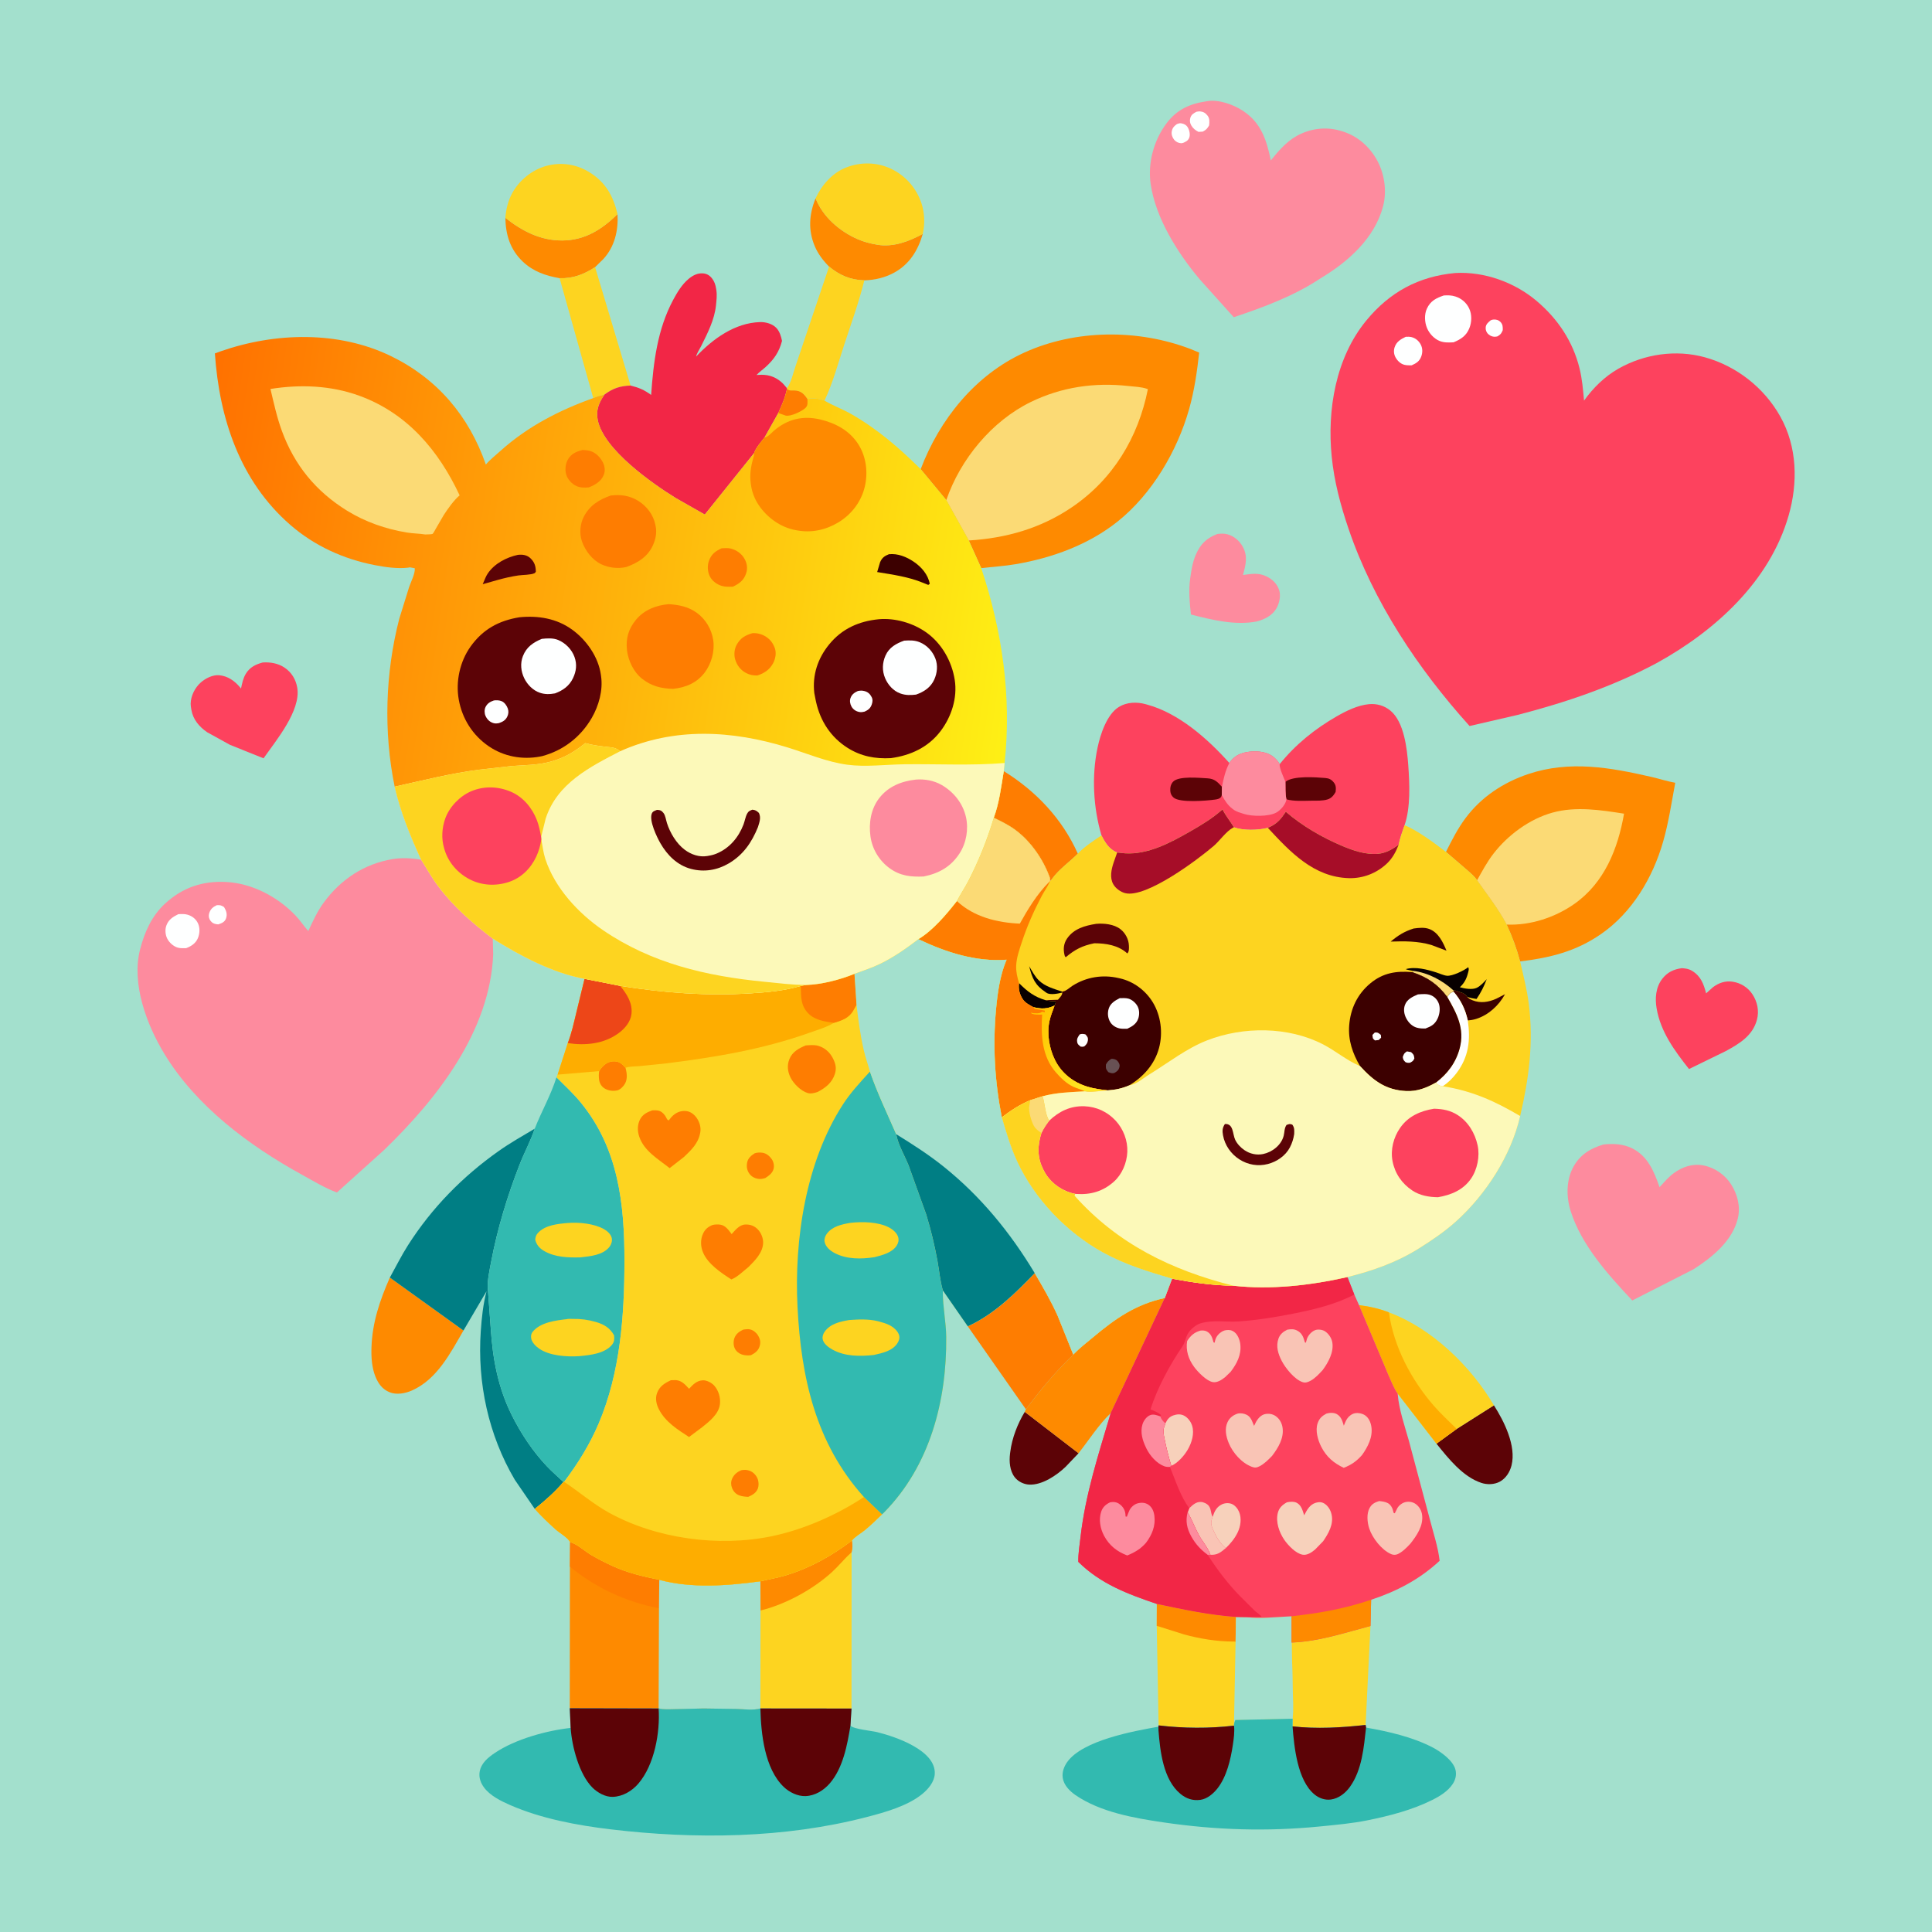 <svg version="1.1" xmlns="http://www.w3.org/2000/svg" style="display: block;" viewBox="0 0 2048 2048" width="1024" height="1024">
<defs>
	<linearGradient id="Gradient1" gradientUnits="userSpaceOnUse" x1="1096.79" y1="1091.57" x2="1160.53" y2="1132.49">
		<stop class="stop0" offset="0" stop-opacity="1" stop-color="rgb(255,199,3)"/>
		<stop class="stop1" offset="1" stop-opacity="1" stop-color="rgb(255,229,35)"/>
	</linearGradient>
	<linearGradient id="Gradient2" gradientUnits="userSpaceOnUse" x1="200.432" y1="563.046" x2="1080.96" y2="692.132">
		<stop class="stop0" offset="0" stop-opacity="1" stop-color="rgb(255,113,0)"/>
		<stop class="stop1" offset="1" stop-opacity="1" stop-color="rgb(254,240,21)"/>
	</linearGradient>
</defs>
<path transform="translate(0,0)" fill="rgb(163,224,205)" d="M -0 -0 L 2048 0 L 2048 2048 L -0 2048 L -0 -0 z"/>
<path transform="translate(0,0)" fill="rgb(92,3,6)" d="M 1086.3 1496.63 L 1143.31 1540.49 L 1129.76 1554.7 C 1120.25 1563.9 1104.57 1574.49 1090.88 1573.74 C 1085.15 1573.42 1079.17 1570.48 1075.64 1565.92 C 1070.35 1559.09 1069.65 1549.23 1070.68 1540.94 L 1070.94 1539 C 1072.78 1524.36 1078.68 1509.23 1086.3 1496.63 z"/>
<path transform="translate(0,0)" fill="rgb(92,3,6)" d="M 1583.61 1489.7 C 1594.43 1506.62 1607.44 1532.6 1602.31 1553.31 C 1600.57 1560.33 1596.36 1567.09 1589.88 1570.62 C 1584.08 1573.77 1576.47 1573.97 1570.27 1571.92 C 1550.55 1565.38 1535.3 1545.96 1522.7 1530.33 L 1544.14 1514.71 L 1583.61 1489.7 z"/>
<path transform="translate(0,0)" fill="rgb(254,138,0)" d="M 654.598 226.928 C 655.55 244.263 651.655 261.477 639.5 274.672 L 630.827 283.172 C 619.03 290.801 607.452 295.41 593.198 294.885 C 578.531 292.339 565.176 287.787 554.165 277.302 C 540.754 264.531 536.054 248.89 535.69 230.895 C 553.465 244.921 572.709 254.957 595.885 254.917 C 619.691 254.877 638.234 243.252 654.598 226.928 z"/>
<path transform="translate(0,0)" fill="rgb(254,125,1)" d="M 1064.05 817.456 C 1098.12 838.526 1126.07 867.926 1142.52 904.905 C 1133.3 914.235 1122.48 921.363 1114.77 932.237 C 1113.9 933.465 1114.35 932.934 1113.05 934.026 C 1113.23 932.564 1113.23 931.388 1112.72 929.981 C 1105.81 910.819 1092.56 891.667 1076.09 879.571 C 1069.05 874.404 1061.25 870.628 1053.43 866.81 C 1059.15 851.745 1061.38 833.39 1064.05 817.456 z"/>
<path transform="translate(0,0)" fill="rgb(254,138,0)" d="M 864.559 210.231 C 872.2 229.796 890.011 245.139 908.962 253.451 C 915.814 256.457 922.554 258.164 929.916 259.41 C 946.832 262.274 963.511 255.954 978.18 247.963 C 973.153 265.35 964.161 280.078 947.893 288.989 C 938.05 294.381 927.4 296.838 916.24 297.177 C 901.423 296.736 890.245 291.938 878.853 282.61 C 872.666 276.387 867.128 269.172 863.711 261.047 C 856.516 243.939 857.664 227.119 864.559 210.231 z"/>
<path transform="translate(0,0)" fill="rgb(253,212,32)" d="M 630.827 283.172 L 668.452 408.706 C 657.24 409.185 649.949 411.486 640.774 418.265 C 636.627 419.227 632.821 420.385 628.879 421.996 L 593.198 294.885 C 607.452 295.41 619.03 290.801 630.827 283.172 z"/>
<path transform="translate(0,0)" fill="rgb(253,212,32)" d="M 878.853 282.61 C 890.245 291.938 901.423 296.736 916.24 297.177 C 910.516 320.411 902.23 343.009 894.803 365.74 C 888.496 385.046 882.708 406.311 874.034 424.646 C 869.264 422.8 860.837 421.336 855.91 423.044 C 852.098 417.4 848.899 414.122 842.01 413.984 C 838.592 413.916 837.135 414.47 834.218 412.356 L 834.076 411.355 C 838.286 407.14 841.427 393.319 843.53 387.437 L 878.853 282.61 z"/>
<path transform="translate(0,0)" fill="rgb(253,139,158)" d="M 1290.41 566.048 C 1293.82 565.618 1297.68 565.427 1301.02 566.329 C 1307.93 568.191 1313.86 573.194 1317.3 579.391 C 1323.04 589.7 1320.46 598.927 1317.63 609.501 C 1326.59 608.406 1333.87 606.813 1342.5 611.003 C 1348.79 614.059 1353.71 618.726 1355.95 625.5 C 1357.93 631.461 1356.17 639.508 1353.1 644.837 C 1348.65 652.584 1340.5 656.59 1332.22 658.774 C 1309.14 663.208 1284.84 657.084 1262.47 651.421 C 1261.05 639.409 1259.92 625.738 1261.59 613.712 C 1262.82 604.796 1264.02 596.293 1267.64 587.969 C 1272.57 576.642 1278.9 570.542 1290.41 566.048 z"/>
<path transform="translate(0,0)" fill="rgb(253,212,32)" d="M 535.69 230.895 C 536.389 221.855 538.529 212.989 542.838 204.98 C 550.291 191.13 564.015 179.97 579.267 175.828 C 594.911 171.58 610.755 174.02 624.55 182.427 C 641.806 192.943 650.036 207.652 654.598 226.928 C 638.234 243.252 619.691 254.877 595.885 254.917 C 572.709 254.957 553.465 244.921 535.69 230.895 z"/>
<path transform="translate(0,0)" fill="rgb(253,212,32)" d="M 864.559 210.231 C 870.885 196.325 882.251 183.386 896.688 177.662 C 912.131 171.539 929.322 171.736 944.374 178.836 C 959.81 186.118 971.104 199.016 976.647 215.062 C 980.155 225.218 980.626 237.502 978.18 247.963 C 963.511 255.954 946.832 262.274 929.916 259.41 C 922.554 258.164 915.814 256.457 908.962 253.451 C 890.011 245.139 872.2 229.796 864.559 210.231 z"/>
<path transform="translate(0,0)" fill="rgb(254,138,0)" d="M 413.251 1354.26 L 491.298 1410.39 C 477.498 1434.29 463.306 1462.12 436.773 1473.93 C 429.703 1477.08 420.407 1478.85 413 1475.84 C 405.365 1472.73 401.045 1466.79 398.008 1459.35 C 394.109 1449.79 393.434 1438.48 393.778 1428.28 C 394.677 1401.63 402.666 1378.43 413.251 1354.26 z"/>
<path transform="translate(0,0)" fill="rgb(253,212,32)" d="M 1369.17 1741.15 C 1398.41 1740.01 1424.83 1730.93 1452.77 1723.58 L 1447.62 1828.48 C 1422.24 1831.36 1395.63 1832.9 1370.17 1830.01 L 1370.28 1821.89 C 1371.2 1811.44 1370.5 1800.4 1370.38 1789.9 L 1369.17 1741.15 z"/>
<path transform="translate(0,0)" fill="rgb(253,66,94)" d="M 278.463 702.262 C 286.6 701.733 294.729 703.08 301.607 707.692 C 309.052 712.684 313.623 720.222 315.098 729.001 C 319.179 753.291 292.546 784.991 279.37 803.849 L 243.734 789.53 L 219.595 776.198 C 211.263 770.439 204.695 762.888 202.903 752.613 L 202.725 751.5 C 202.417 749.672 202.092 747.864 202.119 746 C 202.24 737.636 206.643 728.952 212.847 723.459 C 217.871 719.01 225.628 715.116 232.5 715.784 C 241.51 716.66 248.811 721.805 254.402 728.564 L 255.482 729.883 C 256.627 724.451 257.703 718.918 260.636 714.12 C 264.812 707.289 270.952 704.274 278.463 702.262 z"/>
<path transform="translate(0,0)" fill="rgb(253,66,94)" d="M 1782.78 1026.3 C 1786.9 1026.59 1790.15 1026.99 1793.74 1029.18 C 1802.92 1034.77 1806.03 1043.12 1808.54 1053.02 L 1815.65 1046.62 C 1821.82 1041.88 1828.98 1039.43 1836.75 1040.66 C 1845.33 1042.01 1852.81 1046.66 1857.62 1053.93 C 1862.94 1061.99 1864.94 1071.63 1862.4 1081.1 C 1857.85 1098 1843.74 1106.37 1829.49 1114.14 L 1790.42 1133.22 C 1775.2 1113.9 1760.37 1093.92 1756.1 1069.01 C 1754.26 1058.35 1755.13 1046.69 1761.92 1037.78 C 1767.4 1030.6 1774.06 1027.52 1782.78 1026.3 z"/>
<path transform="translate(0,0)" fill="rgb(254,125,1)" d="M 1096.83 1349.53 C 1105.52 1364.35 1114.19 1379.15 1121.21 1394.87 L 1137.75 1435.98 C 1118.68 1454.42 1103.31 1472.71 1087.48 1493.91 L 1025.89 1405.95 C 1053.54 1393.31 1076.06 1371.19 1096.83 1349.53 z"/>
<path transform="translate(0,0)" fill="rgb(253,212,32)" d="M 1440.64 1383.55 C 1451.39 1384.79 1462.2 1387.22 1472.29 1391.19 C 1517.74 1407.98 1559.27 1448.27 1583.61 1489.7 L 1544.14 1514.71 L 1522.7 1530.33 L 1481.62 1477.3 C 1477.71 1472.09 1474.92 1464.32 1472.13 1458.4 L 1440.64 1383.55 z"/>
<path transform="translate(0,0)" fill="rgb(254,173,0)" d="M 1440.64 1383.55 C 1451.39 1384.79 1462.2 1387.22 1472.29 1391.19 C 1477.46 1427.68 1495.84 1462.4 1519.84 1490.09 C 1527.3 1498.69 1536.05 1506.68 1544.14 1514.71 L 1522.7 1530.33 L 1481.62 1477.3 C 1477.71 1472.09 1474.92 1464.32 1472.13 1458.4 L 1440.64 1383.55 z"/>
<path transform="translate(0,0)" fill="rgb(254,138,0)" d="M 1137.75 1435.98 L 1137.95 1435.61 C 1144.17 1429.13 1151.92 1423.22 1158.83 1417.42 C 1182.39 1397.62 1204.24 1382.48 1234.75 1375.93 L 1177.42 1497.95 C 1164.63 1510.2 1154.31 1526.5 1143.31 1540.49 L 1086.3 1496.63 L 1087.48 1493.91 C 1103.31 1472.71 1118.68 1454.42 1137.75 1435.98 z"/>
<path transform="translate(0,0)" fill="rgb(253,212,32)" d="M 903.141 1633.02 C 903.746 1637.59 903.908 1641.02 902.739 1645.51 L 902.629 1811.14 L 806.06 1811.05 L 806.154 1707.22 L 806.063 1676.23 C 815.084 1674.08 824.095 1672.63 833 1669.91 C 859.392 1661.85 881.238 1649.41 903.141 1633.02 z"/>
<path transform="translate(0,0)" fill="rgb(254,138,0)" d="M 903.141 1633.02 C 903.746 1637.59 903.908 1641.02 902.739 1645.51 L 901.31 1646.79 C 894.531 1652.93 888.802 1660.22 881.984 1666.42 C 861.609 1684.96 832.908 1700.61 806.154 1707.22 L 806.063 1676.23 C 815.084 1674.08 824.095 1672.63 833 1669.91 C 859.392 1661.85 881.238 1649.41 903.141 1633.02 z"/>
<path transform="translate(0,0)" fill="rgb(253,212,32)" d="M 1226.28 1700.22 C 1254.53 1706.13 1281.21 1711.89 1310.14 1714 L 1320.67 1714.17 C 1336.5 1716.07 1353.27 1713.99 1369.17 1713.31 L 1369.17 1741.15 L 1370.38 1789.9 C 1370.5 1800.4 1371.2 1811.44 1370.28 1821.89 L 1309.5 1823.28 C 1308.71 1824.95 1308.35 1826.31 1308.07 1828.13 L 1308.09 1829.26 C 1281.62 1832.34 1254.62 1832.14 1228.18 1829 L 1226.19 1723.51 L 1226.28 1700.22 z"/>
<path transform="translate(0,0)" fill="rgb(254,138,0)" d="M 1226.28 1700.22 C 1254.53 1706.13 1281.21 1711.89 1310.14 1714 L 1309.78 1740.38 C 1308.31 1740.03 1309 1740.11 1307.37 1740.11 C 1290.16 1740.08 1271.79 1737.15 1255.22 1732.58 L 1227.73 1723.91 L 1226.19 1723.51 L 1226.28 1700.22 z"/>
<path transform="translate(0,0)" fill="rgb(163,224,205)" d="M 1320.67 1714.17 C 1336.5 1716.07 1353.27 1713.99 1369.17 1713.31 L 1369.17 1741.15 L 1370.38 1789.9 C 1370.5 1800.4 1371.2 1811.44 1370.28 1821.89 L 1309.5 1823.28 C 1308.71 1824.95 1308.35 1826.31 1308.07 1828.13 L 1309.78 1740.38 L 1310.14 1714 L 1320.67 1714.17 z"/>
<path transform="translate(0,0)" fill="rgb(0,126,132)" d="M 566.837 1196.44 C 562.495 1209.45 555.905 1221.47 550.907 1234.23 C 538.013 1267.15 527.223 1302.6 520.674 1337.35 C 519.094 1345.73 516.762 1355.98 517.009 1364.5 L 520.193 1407.84 C 522.252 1440.39 527.918 1470.99 542.62 1500.36 C 552.347 1519.78 564.6 1538.23 579.5 1554.09 C 585.184 1560.14 591.36 1565.28 597.284 1570.98 C 588.104 1581.71 577.885 1590.71 566.896 1599.54 L 545.72 1568.64 C 517.774 1521.25 505.814 1465.78 509.649 1410.98 C 510.654 1396.64 512.096 1382.76 515.74 1368.79 L 491.298 1410.39 L 413.251 1354.26 C 419.659 1342.79 425.438 1331.07 432.512 1319.97 C 457.679 1280.48 490.148 1247.37 528.323 1220.35 C 540.701 1211.58 553.817 1204.17 566.837 1196.44 z"/>
<path transform="translate(0,0)" fill="rgb(253,139,158)" d="M 1699.81 1213.2 C 1710.05 1212.13 1720.43 1212.57 1729.83 1217.12 C 1746.64 1225.26 1753.41 1241.81 1759.18 1258.43 C 1763.81 1253.44 1768.83 1247.53 1774.32 1243.55 C 1783.56 1236.86 1794.29 1233.2 1805.67 1235.39 C 1817.62 1237.68 1828.55 1245.27 1835.08 1255.5 C 1841.89 1266.16 1845.18 1279.2 1842.13 1291.72 C 1836.3 1315.67 1814.89 1332.84 1795.16 1345.5 L 1730.28 1378.56 C 1704.83 1351.45 1676.42 1319.97 1665 1283.92 C 1660.17 1268.67 1660.13 1250.69 1668.07 1236.5 C 1675.19 1223.77 1686.19 1217.22 1699.81 1213.2 z"/>
<path transform="translate(0,0)" fill="rgb(242,38,70)" d="M 668.452 408.706 C 677.339 410.94 682.829 413.243 690.23 418.642 C 692.72 383.801 696.841 349.342 713.5 318.062 C 717.778 310.03 722.908 301.502 729.985 295.61 C 734.381 291.95 739.414 289.326 745.269 289.793 C 749.315 290.116 752.309 291.949 754.776 295.144 C 757.41 298.555 758.43 301.825 759.093 306 L 759.357 307.587 C 760.195 313.078 759.515 318.182 758.973 323.641 C 757.459 338.881 749.968 353.361 743.256 366.888 C 741.717 369.991 738.534 374.652 737.913 377.948 C 755.602 359.289 778.932 342.217 805.694 341.432 C 811.696 341.256 819.009 343.261 823.171 347.841 C 826.477 351.479 828.009 356.654 828.97 361.364 C 825.961 373.097 820.409 381.084 811.5 389.143 C 808.351 391.992 804.748 394.409 801.916 397.567 L 803.56 397.426 C 812.965 396.662 820.685 398.632 828.047 404.814 C 830.297 406.704 832.215 409.098 834.076 411.355 L 834.218 412.356 C 832.355 421.395 828.895 429.474 825.009 437.805 L 810.439 463.732 C 807.15 468.018 800.887 475.125 799.49 480.149 L 747.094 545.442 L 716.537 528.064 C 691.207 512.429 640.102 476.679 633.653 445.405 C 631.475 434.839 634.896 426.795 640.774 418.265 C 649.949 411.486 657.24 409.185 668.452 408.706 z"/>
<path transform="translate(0,0)" fill="rgb(254,138,0)" d="M 604.312 1634.87 C 610.986 1636.03 620.095 1644.49 626.335 1648.14 C 633.886 1652.56 641.822 1656.62 649.783 1660.24 C 665.717 1667.51 681.833 1671.13 698.852 1674.66 C 733.439 1683.97 771.063 1680.93 806.063 1676.23 L 806.154 1707.22 L 806.06 1811.05 C 798.55 1813.23 788.508 1811.8 780.652 1811.56 L 745.604 1811.06 L 714.359 1811.81 C 708.989 1811.87 703.386 1812.35 698.157 1811.02 L 603.982 1810.82 L 604.129 1660.76 L 604.312 1634.87 z"/>
<path transform="translate(0,0)" fill="rgb(254,125,1)" d="M 604.312 1634.87 C 610.986 1636.03 620.095 1644.49 626.335 1648.14 C 633.886 1652.56 641.822 1656.62 649.783 1660.24 C 665.717 1667.51 681.833 1671.13 698.852 1674.66 L 698.546 1704.84 C 663.507 1698.09 631.711 1683.27 604.129 1660.76 L 604.312 1634.87 z"/>
<path transform="translate(0,0)" fill="rgb(163,224,205)" d="M 698.852 1674.66 C 733.439 1683.97 771.063 1680.93 806.063 1676.23 L 806.154 1707.22 L 806.06 1811.05 C 798.55 1813.23 788.508 1811.8 780.652 1811.56 L 745.604 1811.06 L 714.359 1811.81 C 708.989 1811.87 703.386 1812.35 698.157 1811.02 L 698.546 1704.84 L 698.852 1674.66 z"/>
<path transform="translate(0,0)" fill="rgb(254,138,0)" d="M 1532.78 903.038 C 1539.06 890.546 1545.18 878.406 1553.58 867.149 C 1570.34 844.699 1593.78 829.318 1620.13 820.497 C 1663.85 805.862 1706.9 813.532 1750.49 823.55 C 1758.96 825.497 1767.28 828.26 1775.84 829.774 C 1771.93 850.653 1768.81 871.993 1762.92 892.429 C 1751.96 930.43 1730.2 967.24 1697.29 990.041 C 1670.31 1008.73 1643.34 1015.19 1611.38 1019.18 C 1607.66 1005.44 1603.11 992.993 1597.12 980.082 C 1588.07 963.122 1576.72 948.755 1565.74 933.149 C 1563.24 929.111 1558.65 925.348 1555.09 922.186 L 1532.78 903.038 z"/>
<path transform="translate(0,0)" fill="rgb(251,218,117)" d="M 1565.74 933.149 C 1571.08 923.656 1576.29 913.794 1582.95 905.149 C 1598.34 885.189 1621.35 868.124 1645.8 861.382 C 1670.54 854.561 1696.72 858.623 1721.56 862.528 C 1715.08 899.612 1700.9 935.652 1668.88 958.18 C 1648.45 972.545 1622.19 981.182 1597.12 980.082 C 1588.07 963.122 1576.72 948.755 1565.74 933.149 z"/>
<path transform="translate(0,0)" fill="rgb(50,186,176)" d="M 1308.07 1828.13 C 1308.35 1826.31 1308.71 1824.95 1309.5 1823.28 L 1370.28 1821.89 L 1370.17 1830.01 C 1395.63 1832.9 1422.24 1831.36 1447.62 1828.48 L 1448.08 1831.31 C 1471.54 1835.4 1497.17 1841.21 1518.44 1852.24 C 1526.92 1856.64 1540.24 1865.96 1542.81 1875.84 C 1544.19 1881.13 1542.99 1886.44 1540.02 1890.97 C 1534.94 1898.72 1526.46 1903.94 1518.36 1907.99 C 1497.06 1918.65 1473.07 1924.84 1449.81 1929.56 C 1433.13 1932.94 1415.96 1934.46 1399.03 1936.13 C 1343 1941.65 1289.01 1939.97 1233.28 1931.8 C 1202.27 1927.25 1166.55 1920.98 1140.2 1902.97 C 1134 1898.73 1127.8 1892.48 1126.57 1884.79 C 1125.62 1878.82 1127.77 1872.83 1131.16 1868 C 1147.35 1844.91 1201.43 1835.05 1227.96 1830.38 L 1228.18 1829 C 1254.62 1832.14 1281.62 1832.34 1308.09 1829.26 L 1308.07 1828.13 z"/>
<path transform="translate(0,0)" fill="rgb(92,3,6)" d="M 1370.17 1830.01 C 1395.63 1832.9 1422.24 1831.36 1447.62 1828.48 L 1448.08 1831.31 C 1445.71 1852.34 1443.79 1876.13 1431.1 1894 C 1426.28 1900.77 1419.11 1906.46 1410.69 1907.58 C 1404.49 1908.4 1398.19 1906.13 1393.43 1902.21 C 1375.34 1887.32 1371.83 1851.93 1370.17 1830.01 z"/>
<path transform="translate(0,0)" fill="rgb(92,3,6)" d="M 1308.09 1829.26 C 1308.87 1835.83 1307.86 1843.09 1306.88 1849.62 C 1304.57 1865.09 1300.35 1883.44 1290.44 1895.96 C 1286.11 1901.41 1279.61 1906.92 1272.5 1907.91 C 1264.34 1909.04 1257.46 1906.68 1251.18 1901.47 C 1233.12 1886.5 1229.74 1856.43 1228.07 1834.5 L 1227.96 1830.38 L 1228.18 1829 C 1254.62 1832.14 1281.62 1832.34 1308.09 1829.26 z"/>
<path transform="translate(0,0)" fill="rgb(253,66,94)" d="M 1167.62 885.577 C 1158.93 856.274 1157.09 822.668 1163.42 792.691 C 1166.39 778.583 1173.27 757.17 1186.21 749.283 C 1194.46 744.256 1205.08 743.897 1214.22 746.409 L 1216 746.916 C 1249.56 755.975 1280.37 783.28 1303.14 808.768 C 1307.39 802.342 1313.36 798.78 1320.89 797.373 C 1330.09 795.653 1341.53 796.063 1349.29 801.853 C 1352.02 803.895 1354.95 806.992 1356.49 810.06 C 1373.31 789.168 1393.93 772.55 1417.22 759.228 C 1427.35 753.434 1439.28 747.594 1450.98 746.469 C 1459.36 745.663 1467.27 747.899 1473.81 753.224 C 1488.39 765.086 1491.57 793.819 1492.82 811.213 C 1494.23 830.836 1495.36 855.818 1488.94 874.657 C 1486.63 881.461 1483.96 888.351 1482.64 895.424 C 1476.02 900.312 1468.97 904.437 1460.56 905.105 C 1447.39 906.15 1434.26 901.617 1422.28 896.547 C 1401.25 887.637 1380.36 875.487 1363.01 860.548 C 1357.76 868.257 1354.22 872.85 1345.58 876.832 L 1343.98 877.562 C 1333.62 880.164 1318.02 880.59 1307.98 876.956 C 1304.03 870.382 1299.46 865.094 1295.89 858.065 C 1285.1 867.685 1273.27 874.736 1260.75 881.885 C 1240.58 893.407 1217.02 905.947 1193.01 904.606 L 1184.22 903.746 C 1175.6 900.126 1171.66 893.444 1167.62 885.577 z"/>
<path transform="translate(0,0)" fill="rgb(92,3,6)" d="M 1295.14 842.911 L 1294.54 844.502 C 1293.13 846.78 1290.37 847.251 1287.94 847.589 C 1279.01 848.827 1250.73 851.212 1244.08 845.497 C 1241.89 843.619 1240.78 841.33 1240.56 838.436 C 1240.29 834.85 1241.07 831.159 1243.64 828.533 C 1249.7 822.358 1271.48 824.59 1280 825.063 C 1287.42 825.475 1290.6 828.856 1295.31 834.049 L 1295.14 842.911 z"/>
<path transform="translate(0,0)" fill="rgb(92,3,6)" d="M 1362.62 828.774 C 1370.51 822.124 1394.78 823.858 1404.93 824.728 C 1408.72 825.053 1411.17 826.172 1413.65 829.162 C 1416.43 832.512 1416.24 835.445 1415.8 839.5 C 1413.79 843.084 1411.43 846.11 1407.34 847.4 C 1402.2 849.021 1395.73 848.713 1390.38 848.764 C 1381.7 848.848 1372.07 849.589 1363.64 847.328 C 1362.39 841.477 1362.77 834.771 1362.62 828.774 z"/>
<path transform="translate(0,0)" fill="rgb(253,139,158)" d="M 1303.14 808.768 C 1307.39 802.342 1313.36 798.78 1320.89 797.373 C 1330.09 795.653 1341.53 796.063 1349.29 801.853 C 1352.02 803.895 1354.95 806.992 1356.49 810.06 C 1355.97 813.977 1361 824.655 1362.62 828.774 C 1362.77 834.771 1362.39 841.477 1363.64 847.328 L 1363.49 848.372 C 1362.26 853.313 1357.33 858.969 1352.92 861.368 C 1344.78 865.792 1327.04 865.588 1318.45 862.74 C 1314.63 861.474 1310.79 860.61 1307.52 858.16 L 1306.66 857.5 C 1301.34 853.617 1298.4 848.545 1295.14 842.911 L 1295.31 834.049 C 1297.17 824.753 1298.77 817.37 1303.14 808.768 z"/>
<path transform="translate(0,0)" fill="rgb(253,139,158)" d="M 1279.27 107.322 C 1291.56 105.111 1307.2 110.683 1317.39 117.351 C 1336.88 130.113 1342.6 148.279 1347.14 170.046 C 1354.9 160.349 1363.25 150.594 1374.15 144.351 C 1388.08 136.379 1404.76 134.054 1420.26 138.419 L 1422 138.934 C 1437.68 143.475 1450.16 153.833 1458.55 167.765 C 1467.42 182.511 1470.53 202.002 1466.09 218.781 C 1457.12 252.671 1428.97 277.603 1399.98 294.916 C 1372.25 313.536 1339.3 325.751 1307.83 336.266 L 1271.63 295.95 C 1248.47 268.377 1224.93 231.173 1219.73 194.931 C 1216.52 172.523 1223.18 148.363 1236.82 130.386 C 1247.76 115.98 1261.66 109.828 1279.27 107.322 z"/>
<path transform="translate(0,0)" fill="rgb(254,255,255)" d="M 1247.61 131.5 C 1249.21 130.924 1250.47 130.448 1252.2 130.734 C 1255.19 131.227 1257.56 132.448 1259.13 135.118 C 1260.87 138.078 1261.96 143.01 1260.5 146.297 C 1259.2 149.22 1257.2 150.067 1254.5 151.338 C 1253.61 151.609 1252.98 151.865 1251.98 151.821 C 1249.25 151.7 1246.5 150.325 1244.75 148.242 C 1242.78 145.895 1241.58 142.573 1242.08 139.5 C 1242.71 135.64 1244.57 133.705 1247.61 131.5 z"/>
<path transform="translate(0,0)" fill="rgb(254,255,255)" d="M 1268.24 118.5 C 1269.43 118.292 1270.78 117.978 1272 118.077 C 1275.52 118.36 1277.84 119.733 1279.99 122.5 C 1282.48 125.685 1282.09 129.222 1281.69 132.994 C 1279.46 136.655 1278.79 137.369 1275.08 139.5 L 1270.5 139.803 C 1267.18 138.111 1264.78 136.27 1262.83 133 C 1261.36 130.541 1260.98 127.805 1261.77 125.052 C 1262.8 121.475 1265.21 120.105 1268.24 118.5 z"/>
<path transform="translate(0,0)" fill="rgb(50,186,176)" d="M 589.885 1141.97 C 598.504 1150.61 607.817 1159.17 615.545 1168.61 C 655.571 1217.47 661.971 1275.87 661.94 1336.79 C 661.911 1394.61 657.542 1454.89 634.742 1508.7 C 625.225 1531.16 612.622 1551.41 597.966 1570.83 L 597.284 1570.98 C 591.36 1565.28 585.184 1560.14 579.5 1554.09 C 564.6 1538.23 552.347 1519.78 542.62 1500.36 C 527.918 1470.99 522.252 1440.39 520.193 1407.84 L 517.009 1364.5 C 516.762 1355.98 519.094 1345.73 520.674 1337.35 C 527.223 1302.6 538.013 1267.15 550.907 1234.23 C 555.905 1221.47 562.495 1209.45 566.837 1196.44 C 573.992 1178.18 584.077 1160.7 589.885 1141.97 z"/>
<path transform="translate(0,0)" fill="rgb(253,212,32)" d="M 601.972 1296.42 C 613.812 1295.44 629.987 1297.05 640.349 1302.99 C 643.81 1304.97 647.623 1308.34 648.501 1312.43 C 649.145 1315.44 648.068 1319.13 646.217 1321.53 C 639.245 1330.57 625.854 1331.63 615.337 1332.87 C 602.305 1333.19 588.636 1332.85 577 1326.21 C 571.882 1323.29 568.76 1319.7 567.327 1314 C 567.712 1311.13 568.165 1309.28 570.148 1307.07 C 577.764 1298.61 591.292 1297.3 601.972 1296.42 z"/>
<path transform="translate(0,0)" fill="rgb(253,212,32)" d="M 600.506 1398.38 C 602.09 1397.81 605.51 1398.14 607.253 1398.1 C 615.681 1397.91 623.629 1399 631.717 1401.36 C 640.261 1403.86 646.566 1407.61 650.95 1415.5 C 651.314 1419.46 651.358 1422.3 648.733 1425.5 C 640.981 1434.96 625.256 1436.51 613.86 1437.6 C 600.755 1438.43 582.648 1437.3 571.5 1429.6 C 567.875 1427.09 563.464 1422.76 562.984 1418.13 C 562.717 1415.55 563.207 1413.44 564.912 1411.43 C 573.108 1401.74 588.697 1399.77 600.506 1398.38 z"/>
<path transform="translate(0,0)" fill="rgb(254,138,0)" d="M 975.976 497.328 C 995.827 444.781 1033.84 397.354 1085.8 373.751 C 1140.25 349.016 1206.39 348.718 1262 369.953 L 1271.18 373.741 C 1268.93 393.934 1266.08 413.991 1260.54 433.584 C 1247.96 478.096 1221.21 523.643 1184.91 552.685 C 1154.01 577.404 1115.41 591.422 1076.69 598.046 C 1064.57 600.118 1052.35 600.812 1040.17 602.244 L 1026.95 572.926 L 1003.13 530.119 L 975.976 497.328 z"/>
<path transform="translate(0,0)" fill="rgb(251,218,117)" d="M 1003.13 530.119 C 1017.96 486.87 1051.41 446.248 1092.69 426.135 C 1125.3 410.241 1160.08 405.226 1196 409.157 C 1202.11 409.826 1210.01 410.118 1215.75 412.127 L 1216.8 412.574 C 1206.55 463.995 1179.6 508.511 1135.71 538.055 C 1102.65 560.303 1066.39 570.496 1026.95 572.926 L 1003.13 530.119 z"/>
<path transform="translate(0,0)" fill="rgb(50,186,176)" d="M 806.06 1811.05 L 902.629 1811.14 L 901.501 1829.26 C 904.737 1832.95 924.099 1834.7 929.984 1836.17 C 949.616 1841.06 992.51 1855.59 990.87 1880.65 C 990.316 1889.11 983.832 1896.69 977.5 1901.83 C 961.912 1914.47 938.143 1921.1 919 1926.08 C 831.52 1948.86 736.869 1949.84 647.423 1939.19 C 611.702 1934.93 573.701 1927.87 540.603 1913.37 C 530.886 1909.12 519.813 1903.64 513.267 1895.06 C 509.581 1890.23 507.431 1884.32 508.443 1878.25 C 509.993 1868.96 517.296 1863.05 524.697 1858.09 C 546.343 1843.57 579.194 1834.51 604.924 1831.65 L 603.982 1810.82 L 698.157 1811.02 C 703.386 1812.35 708.989 1811.87 714.359 1811.81 L 745.604 1811.06 L 780.652 1811.56 C 788.508 1811.8 798.55 1813.23 806.06 1811.05 z"/>
<path transform="translate(0,0)" fill="rgb(92,3,6)" d="M 603.982 1810.82 L 698.157 1811.02 C 699.867 1836.44 693.752 1870.82 676.668 1890.72 C 669.948 1898.55 660.177 1904.37 649.61 1904.74 C 641.754 1905.02 633.464 1900.36 628.046 1894.96 C 613.895 1880.87 606.172 1851.06 604.924 1831.65 L 603.982 1810.82 z"/>
<path transform="translate(0,0)" fill="rgb(92,3,6)" d="M 806.06 1811.05 L 902.629 1811.14 L 901.501 1829.26 C 898.12 1849.84 893.663 1874.18 879.623 1890.42 C 873.163 1897.89 864.031 1903.56 853.95 1903.94 C 845.56 1904.25 836.788 1899.92 830.823 1894.23 C 810.427 1874.76 806.682 1837.54 806.06 1811.05 z"/>
<path transform="translate(0,0)" fill="rgb(253,139,158)" d="M 522.333 994.901 L 522.814 1011.42 C 519.591 1092.98 463.416 1164.71 407.135 1219.06 L 357.12 1264.1 C 344.673 1259.51 331.76 1251.68 320.1 1245.26 C 263.809 1214.25 207.885 1172.66 174.071 1116.84 C 155.501 1086.18 139.237 1042.89 148.435 1006.67 C 153.057 988.464 160.81 970.905 174.892 957.938 C 193.584 940.725 214.85 933.583 240 934.952 C 267.482 936.447 294.219 950.642 313.07 970.27 C 318.089 975.496 321.994 981.545 326.794 986.933 C 331.69 976.422 336.349 966.051 343.254 956.666 C 361.265 932.184 385.999 915.756 416 910.717 C 426.006 909.036 436.577 909.618 446.532 911.392 C 452.369 920.564 457.501 929.981 464.019 938.731 C 480.522 960.885 500.465 978.22 522.333 994.901 z"/>
<path transform="translate(0,0)" fill="rgb(254,255,255)" d="M 229.881 959.5 C 233.815 959.38 234.262 959.628 237.49 961.5 C 239.743 965.293 241.187 968.85 239.648 973.424 C 238.289 977.463 235.082 978.558 231.5 979.859 C 229.845 979.746 230.138 979.819 228.265 979.412 C 225.442 978.798 223.349 976.974 222.113 974.335 C 220.967 971.889 221.168 969.455 222.12 967.008 C 223.669 963.028 226.152 961.297 229.881 959.5 z"/>
<path transform="translate(0,0)" fill="rgb(254,255,255)" d="M 189.03 969.063 C 192.389 968.89 195.807 968.675 199.065 969.682 C 203.81 971.148 207.687 974.168 209.828 978.701 C 212.128 983.57 211.798 989.582 209.762 994.5 C 207.49 999.99 202.596 1003.15 197.248 1005.11 C 194.383 1005.16 191.249 1005.32 188.47 1004.53 C 183.905 1003.25 179.461 999.242 177.323 995.052 C 175.223 990.939 174.782 985.437 176.36 981.096 C 178.638 974.825 183.282 971.894 189.03 969.063 z"/>
<path transform="translate(0,0)" fill="rgb(253,66,94)" d="M 1307.36 1362.92 C 1347.24 1367.43 1389.39 1362.53 1428.33 1353.74 L 1435.62 1372.27 L 1440.64 1383.55 L 1472.13 1458.4 C 1474.92 1464.32 1477.71 1472.09 1481.62 1477.3 L 1481.7 1478.48 C 1483 1494.12 1489.19 1512.14 1493.5 1527.35 L 1515.6 1610.26 C 1519.26 1624.49 1524.42 1639.91 1526.08 1654.5 C 1504.9 1674.15 1480.78 1686.81 1453.44 1695.81 L 1452.77 1723.58 C 1424.83 1730.93 1398.41 1740.01 1369.17 1741.15 L 1369.17 1713.31 C 1353.27 1713.99 1336.5 1716.07 1320.67 1714.17 L 1310.14 1714 C 1281.21 1711.89 1254.53 1706.13 1226.28 1700.22 C 1195.32 1689.71 1166.68 1679.01 1143.05 1655.64 C 1142.84 1647.12 1144.42 1637.98 1145.38 1629.5 C 1150.55 1584.02 1164.47 1541.59 1177.42 1497.95 L 1234.75 1375.93 L 1242.46 1355.48 C 1263.98 1359.47 1285.43 1362.61 1307.36 1362.92 z"/>
<path transform="translate(0,0)" fill="rgb(247,209,187)" d="M 1285.38 1608.07 C 1287.4 1602.26 1289.37 1597.62 1295.16 1594.75 C 1298.2 1593.24 1302.21 1592.95 1305.42 1594.13 C 1309.13 1595.51 1312.1 1599.26 1313.56 1602.83 C 1316.29 1609.52 1315.12 1617.83 1312.1 1624.2 C 1309.02 1630.7 1304.53 1636.1 1299.39 1641.06 C 1293.81 1636.78 1289.51 1629.6 1286.68 1623.26 C 1283.76 1616.72 1282.94 1614.72 1285.38 1608.07 z"/>
<path transform="translate(0,0)" fill="rgb(249,196,181)" d="M 1260.66 1598.79 C 1264.14 1595.44 1267.77 1591.93 1272.97 1592.12 C 1275.87 1592.22 1279.84 1594.07 1281.53 1596.5 C 1283.03 1598.66 1283.42 1600.94 1283.9 1603.44 C 1284.21 1605.06 1284.75 1606.55 1285.38 1608.07 C 1282.94 1614.72 1283.76 1616.72 1286.68 1623.26 C 1289.51 1629.6 1293.81 1636.78 1299.39 1641.06 C 1293.96 1645.56 1290.43 1648.61 1283.07 1648.11 C 1280.87 1641.31 1274.35 1633.65 1270.8 1627.15 C 1266.52 1619.28 1263.38 1610.85 1258.98 1603.03 L 1260.66 1598.79 z"/>
<path transform="translate(0,0)" fill="rgb(247,209,187)" d="M 1235.44 1508.76 C 1237.31 1504.78 1239.37 1501.94 1243.67 1500.42 C 1247.53 1499.05 1251.53 1498.73 1255.23 1500.68 C 1259.23 1502.78 1262.37 1507 1263.7 1511.28 C 1266.31 1519.72 1263.29 1529.38 1258.99 1536.78 C 1255.28 1543.16 1248.44 1550.91 1241.6 1553.83 C 1238.79 1544.23 1236.25 1534.75 1234.38 1524.91 C 1233.64 1521.01 1232.61 1517.03 1233.91 1513.15 L 1235.44 1508.76 z"/>
<path transform="translate(0,0)" fill="rgb(254,138,0)" d="M 1369.17 1713.31 C 1398.41 1710.04 1425.42 1705.35 1453.44 1695.81 L 1452.77 1723.58 C 1424.83 1730.93 1398.41 1740.01 1369.17 1741.15 L 1369.17 1713.31 z"/>
<path transform="translate(0,0)" fill="rgb(249,196,181)" d="M 1272.48 1410.5 C 1274.82 1410.2 1277.36 1410.31 1279.47 1411.5 C 1283.5 1413.75 1284.97 1417.6 1286.09 1421.82 L 1286.37 1422.93 L 1287.5 1423.37 C 1287.98 1421.15 1288.55 1418.91 1289.76 1416.95 C 1291.77 1413.69 1295.74 1410.53 1299.59 1410.02 C 1303.24 1409.55 1305.67 1409.93 1308.64 1412.2 C 1312.19 1414.91 1314.29 1420.63 1314.78 1424.93 C 1316.07 1436.23 1311.1 1445.52 1304.51 1454.22 L 1298.66 1459.84 C 1295.21 1462.66 1290.39 1465.86 1285.73 1465.1 C 1279.06 1464.01 1269.8 1454.41 1265.8 1448.97 C 1259.91 1440.98 1256.75 1431.42 1258.45 1421.5 C 1262.14 1415.76 1265.86 1412.42 1272.48 1410.5 z"/>
<path transform="translate(0,0)" fill="rgb(249,196,181)" d="M 1364.59 1409.5 C 1368.21 1408.95 1371.38 1408.62 1374.77 1410.31 C 1379.79 1412.81 1381.41 1416.67 1382.89 1421.79 L 1383.23 1423 L 1384.2 1423.37 L 1384.94 1421 L 1385.29 1419.62 C 1386.58 1415.61 1390.03 1411.7 1393.95 1410.07 C 1396.92 1408.83 1401.83 1409.46 1404.5 1411.2 C 1408.47 1413.8 1411.6 1418.49 1412.34 1423.19 C 1413.98 1433.53 1408.02 1444.25 1402.13 1452.27 C 1398.37 1456.36 1394.26 1460.91 1389.33 1463.59 C 1386.71 1465.02 1384.02 1466.12 1381.07 1465.2 C 1372.39 1462.51 1362.7 1450.32 1358.74 1442.73 C 1354.85 1435.27 1352.33 1427.17 1355.24 1418.94 C 1356.89 1414.27 1360.31 1411.64 1364.59 1409.5 z"/>
<path transform="translate(0,0)" fill="rgb(247,209,187)" d="M 1364.21 1592.5 C 1367.33 1591.79 1371.8 1591.5 1374.7 1593.08 C 1379.6 1595.75 1380.9 1601.39 1382.46 1606.3 C 1385.39 1600.7 1388.32 1594.89 1394.88 1592.96 C 1398.08 1592.02 1401.13 1592.07 1404 1593.9 C 1408.07 1596.5 1410.55 1600.91 1411.56 1605.56 C 1413.81 1615.99 1408.22 1625.52 1402.6 1633.76 L 1394.02 1642.59 C 1390.46 1645.56 1385.68 1648.91 1380.77 1648.03 C 1373.58 1646.75 1365.36 1638.07 1361.32 1632.15 C 1355.98 1624.32 1352.2 1613.42 1354.5 1603.9 C 1355.84 1598.37 1359.41 1595.12 1364.21 1592.5 z"/>
<path transform="translate(0,0)" fill="rgb(249,196,181)" d="M 1461.99 1591.18 C 1465.09 1591.53 1468.11 1591.84 1470.94 1593.25 C 1474.14 1594.83 1476.16 1598.59 1476.87 1601.94 L 1477.17 1603.5 L 1478.5 1604.21 L 1481.35 1598.5 C 1483.35 1595.3 1486.94 1592.7 1490.69 1592.11 C 1494.42 1591.53 1498.1 1592.3 1501.12 1594.61 C 1504.72 1597.38 1506.93 1601.5 1507.49 1605.98 C 1508.93 1617.48 1501.76 1627.84 1495.04 1636.37 C 1491.37 1640.34 1486.46 1645.32 1481.47 1647.5 C 1479.31 1648.44 1476.78 1648.36 1474.62 1647.42 C 1464.56 1643.03 1454.76 1630.38 1451.44 1620.24 C 1449.31 1613.74 1448.42 1604.46 1451.95 1598.3 C 1454.36 1594.09 1457.54 1592.57 1461.99 1591.18 z"/>
<path transform="translate(0,0)" fill="rgb(249,196,181)" d="M 1406.02 1498.5 C 1409.26 1497.43 1413.97 1497.28 1417 1498.98 C 1421.36 1501.43 1422.8 1505.64 1424.15 1510.13 L 1424.5 1511.34 C 1425.51 1508.84 1426.49 1506.16 1428 1503.92 C 1429.85 1501.15 1433.08 1498.65 1436.41 1498.07 C 1439.85 1497.48 1444.28 1498.36 1447.14 1500.37 C 1451.1 1503.14 1453.02 1507.85 1453.72 1512.47 C 1455.38 1523.44 1449.92 1533.79 1443.82 1542.4 C 1438 1548.96 1432.58 1552.75 1424.44 1555.96 C 1413.84 1551 1405.99 1544.29 1400.57 1533.63 C 1396.96 1526.51 1394.02 1516.34 1396.81 1508.5 C 1398.59 1503.51 1401.45 1500.92 1406.02 1498.5 z"/>
<path transform="translate(0,0)" fill="rgb(249,196,181)" d="M 1311.9 1498.5 C 1314.88 1497.72 1318.71 1498.32 1321.47 1499.71 C 1324.67 1501.33 1326.44 1504.2 1327.67 1507.43 L 1329.37 1511.5 L 1331.66 1506.88 C 1333.71 1503.42 1336.8 1499.94 1340.9 1499.03 C 1344.72 1498.2 1348.73 1498.77 1352 1500.94 C 1356.45 1503.9 1358.95 1508.55 1359.63 1513.8 C 1361.05 1524.76 1354.79 1534.99 1348.44 1543.31 C 1344.4 1547.44 1340.39 1551.62 1335.18 1554.29 C 1332.11 1555.87 1330.25 1556.09 1327 1554.88 C 1316.24 1550.86 1306.77 1540.04 1302.5 1529.67 C 1299.64 1522.74 1297.91 1514.45 1301.31 1507.39 C 1303.5 1502.83 1307.21 1500.05 1311.9 1498.5 z"/>
<path transform="translate(0,0)" fill="rgb(242,38,70)" d="M 1307.36 1362.92 C 1347.24 1367.43 1389.39 1362.53 1428.33 1353.74 L 1435.62 1372.27 C 1415.56 1382.76 1392.66 1388.22 1370.56 1392.57 C 1351.48 1396.32 1332.27 1399.47 1312.84 1400.77 C 1300.16 1401.62 1285.91 1399 1273.69 1402.5 L 1272.53 1402.81 C 1267.81 1404.13 1261.68 1409.39 1259.26 1413.57 C 1256.74 1417.91 1256.43 1422.8 1253.5 1427.1 C 1240.05 1446.89 1226.81 1471.18 1219.55 1494.01 C 1223.64 1495.66 1227.32 1497.03 1230.68 1500 L 1230.07 1501.46 C 1230.91 1504.26 1233.14 1507.02 1235.44 1508.76 L 1233.91 1513.15 C 1232.61 1517.03 1233.64 1521.01 1234.38 1524.91 C 1236.25 1534.75 1238.79 1544.23 1241.6 1553.83 L 1240.12 1554.96 L 1240.76 1556.5 C 1246.53 1570.69 1251.46 1586.26 1260.66 1598.79 L 1258.98 1603.03 C 1263.38 1610.85 1266.52 1619.28 1270.8 1627.15 C 1274.35 1633.65 1280.87 1641.31 1283.07 1648.11 L 1280.19 1648.18 C 1290.5 1664.19 1301.95 1679.31 1315.36 1692.85 L 1330.31 1707.68 C 1332.2 1709.43 1336.28 1711.84 1337.32 1713.95 L 1320.67 1714.17 L 1310.14 1714 C 1281.21 1711.89 1254.53 1706.13 1226.28 1700.22 C 1195.32 1689.71 1166.68 1679.01 1143.05 1655.64 C 1142.84 1647.12 1144.42 1637.98 1145.38 1629.5 C 1150.55 1584.02 1164.47 1541.59 1177.42 1497.95 L 1234.75 1375.93 L 1242.46 1355.48 C 1263.98 1359.47 1285.43 1362.61 1307.36 1362.92 z"/>
<path transform="translate(0,0)" fill="rgb(253,139,158)" d="M 1258.98 1603.03 C 1263.38 1610.85 1266.52 1619.28 1270.8 1627.15 C 1274.35 1633.65 1280.87 1641.31 1283.07 1648.11 L 1280.19 1648.18 C 1272.81 1642.69 1267.28 1636.8 1262.8 1628.68 C 1258.2 1620.35 1256.42 1612.3 1258.98 1603.03 z"/>
<path transform="translate(0,0)" fill="rgb(253,139,158)" d="M 1240.12 1554.96 C 1238 1555.09 1236.14 1555.02 1234.12 1554.27 C 1226.11 1551.32 1218.97 1543.08 1215.28 1535.55 L 1214.68 1534.28 C 1211.09 1526.91 1208.57 1518.12 1211.02 1510 C 1212.22 1506.03 1215.28 1501.63 1219.28 1500.08 C 1222.88 1498.69 1226.65 1500.31 1230.07 1501.46 C 1230.91 1504.26 1233.14 1507.02 1235.44 1508.76 L 1233.91 1513.15 C 1232.61 1517.03 1233.64 1521.01 1234.38 1524.91 C 1236.25 1534.75 1238.79 1544.23 1241.6 1553.83 L 1240.12 1554.96 z"/>
<path transform="translate(0,0)" fill="rgb(253,139,158)" d="M 1176.79 1592.5 L 1178.87 1592.24 C 1182.38 1591.94 1185.32 1593.01 1187.97 1595.35 C 1191.38 1598.38 1192.99 1602.04 1193.1 1606.55 L 1193.11 1607.5 L 1194.5 1607.76 L 1195.97 1604 L 1197.42 1600.65 C 1199.17 1597.46 1202.35 1594.59 1205.9 1593.62 C 1209.88 1592.54 1213.99 1592.72 1217.46 1595.12 C 1221.4 1597.87 1223.06 1602.16 1223.69 1606.76 C 1225.12 1617.4 1221.15 1627.03 1214.86 1635.37 C 1209.13 1641.98 1202.92 1645.57 1194.93 1648.86 C 1184.17 1644.82 1175.97 1638.39 1170.44 1628.14 C 1166.31 1620.49 1164.47 1610.71 1167.34 1602.35 C 1169.01 1597.49 1172.25 1594.61 1176.79 1592.5 z"/>
<path transform="translate(0,0)" fill="rgb(253,66,94)" d="M 1542.61 289.41 C 1573.34 287.669 1605.38 299.138 1628.84 318.973 C 1651.36 338.018 1667.3 361.824 1674.39 390.556 C 1677.15 401.743 1678.12 413.239 1679.15 424.684 C 1688.75 411.235 1700.97 399.166 1715.41 390.922 C 1742.92 375.218 1776.67 370.287 1807.29 378.761 C 1840.97 388.082 1870.23 411.165 1887.24 441.622 C 1905.21 473.804 1906.02 511.796 1895.98 546.63 C 1875.84 616.534 1817.9 668.907 1756.12 702.9 C 1709.47 727.801 1659.94 744.576 1608.9 757.802 L 1557.8 769.603 C 1503.17 709.017 1455.88 638.086 1429.5 560.492 C 1421.02 535.535 1414.36 510.64 1411.7 484.336 C 1406.67 434.54 1415.81 379.293 1448.38 339.71 C 1473.15 309.618 1503.79 292.989 1542.61 289.41 z"/>
<path transform="translate(0,0)" fill="rgb(254,255,255)" d="M 1580.22 339.5 C 1581.35 339.01 1582.33 338.727 1583.57 338.702 C 1586.3 338.647 1588.55 339.227 1590.5 341.227 C 1593.05 343.833 1593.09 346.553 1592.98 350 C 1591.51 353.518 1590.77 354.49 1587.53 356.5 L 1586.24 356.808 C 1583.06 357.356 1580.14 356.423 1577.73 354.277 C 1575.64 352.411 1574.63 349.78 1574.9 347 C 1575.25 343.434 1577.71 341.674 1580.22 339.5 z"/>
<path transform="translate(0,0)" fill="rgb(254,255,255)" d="M 1490.17 357.021 C 1492.22 356.927 1494.29 356.87 1496.3 357.367 C 1500.5 358.406 1503.93 361.262 1505.96 365.074 C 1508.06 369.025 1508.13 373.524 1506.66 377.686 C 1504.78 383.013 1501.27 385.124 1496.31 387.29 C 1493.77 387.286 1491.14 387.315 1488.67 386.692 C 1484.57 385.659 1481.31 382.409 1479.3 378.787 C 1477.53 375.593 1477.2 371.691 1478.32 368.221 C 1480.26 362.245 1484.8 359.568 1490.17 357.021 z"/>
<path transform="translate(0,0)" fill="rgb(254,255,255)" d="M 1530.47 313.215 C 1534.91 312.926 1538.59 312.942 1542.86 314.319 C 1549.33 316.406 1554.57 320.916 1557.44 327.127 C 1560.38 333.499 1560.17 341.46 1557.57 347.91 C 1554.3 356.044 1548.49 359.709 1540.81 362.871 C 1535.78 363.092 1531.02 363.385 1526.22 361.516 C 1520.31 359.211 1515.12 353.6 1512.71 347.79 C 1510.11 341.531 1509.69 333.355 1512.58 327.115 C 1516.36 318.983 1522.34 315.989 1530.47 313.215 z"/>
<path transform="translate(0,0)" fill="rgb(253,212,32)" d="M 1184.22 903.746 L 1193.01 904.606 C 1217.02 905.947 1240.58 893.407 1260.75 881.885 C 1273.27 874.736 1285.1 867.685 1295.89 858.065 C 1299.46 865.094 1304.03 870.382 1307.98 876.956 C 1318.02 880.59 1333.62 880.164 1343.98 877.562 L 1345.58 876.832 C 1354.22 872.85 1357.76 868.257 1363.01 860.548 C 1380.36 875.487 1401.25 887.637 1422.28 896.547 C 1434.26 901.617 1447.39 906.15 1460.56 905.105 C 1468.97 904.437 1476.02 900.312 1482.64 895.424 C 1483.96 888.351 1486.63 881.461 1488.94 874.657 C 1504.47 881.545 1519.25 892.784 1532.78 903.038 L 1555.09 922.186 C 1558.65 925.348 1563.24 929.111 1565.74 933.149 C 1576.72 948.755 1588.07 963.122 1597.12 980.082 C 1603.11 992.993 1607.66 1005.44 1611.38 1019.18 C 1614.89 1034.11 1618.69 1049.12 1620.62 1064.36 C 1625.76 1104.91 1620.72 1143.56 1611.43 1183.03 C 1601.87 1224.88 1575.18 1266.13 1543.46 1294.73 C 1531.52 1305.49 1518.01 1314.64 1504.43 1323.18 C 1480.64 1338.15 1455.45 1346.98 1428.33 1353.74 C 1389.39 1362.53 1347.24 1367.43 1307.36 1362.92 C 1285.43 1362.61 1263.98 1359.47 1242.46 1355.48 C 1216.83 1347.93 1192.74 1340.65 1169.2 1327.7 C 1130.69 1306.49 1096.53 1270.92 1078.06 1230.85 C 1071.24 1216.04 1066.49 1200.06 1061.94 1184.44 C 1054.44 1145.82 1052.27 1108.73 1055.88 1069.5 C 1057.43 1052.64 1059.99 1034.34 1066.49 1018.62 L 1067.03 1017.33 C 1034.67 1019.88 1002.23 1009.36 973.507 995.549 C 989.049 986.255 1003.26 969.25 1014.34 955.16 C 1018.01 947.834 1022.72 941.098 1026.47 933.804 C 1037.48 912.397 1046.55 889.878 1053.43 866.81 C 1061.25 870.628 1069.05 874.404 1076.09 879.571 C 1092.56 891.667 1105.81 910.819 1112.72 929.981 C 1113.23 931.388 1113.23 932.564 1113.05 934.026 C 1114.35 932.934 1113.9 933.465 1114.77 932.237 C 1122.48 921.363 1133.3 914.235 1142.52 904.905 C 1149.6 897.407 1159.07 891.315 1167.62 885.577 C 1171.66 893.444 1175.6 900.126 1184.22 903.746 z"/>
<path transform="translate(0,0)" fill="rgb(8,0,0)" d="M 1126.02 1052.18 C 1121.86 1053.22 1113.3 1054.98 1109.52 1052.52 L 1108.5 1051.81 C 1097.12 1044.25 1094.25 1037.17 1090.98 1024.26 C 1093.96 1029.3 1096.91 1034.98 1101.08 1039.12 C 1107.76 1045.75 1117.22 1048.2 1125.84 1051.12 L 1126.02 1052.18 z"/>
<path transform="translate(0,0)" fill="rgb(8,0,0)" d="M 1095.6 1067.69 C 1091.66 1065.6 1086.88 1063.14 1084.34 1059.4 C 1080.87 1054.29 1079.32 1048.24 1080.26 1042.17 C 1088.76 1050.86 1096.61 1056.84 1108.42 1060.24 L 1109.34 1060.45 C 1112.62 1061.17 1115.59 1061.37 1118.95 1061.34 C 1119.24 1063.55 1118.75 1063.96 1117.89 1065.95 C 1109.85 1069.6 1104.26 1069.72 1095.6 1067.69 z"/>
<path transform="translate(0,0)" fill="rgb(60,0,0)" d="M 1498.47 984.269 C 1503.88 983.544 1509.87 982.82 1515.1 984.785 C 1524.83 988.44 1529.66 998.857 1533.34 1007.77 L 1517.12 1001.65 C 1502.84 997.512 1488.89 997.629 1474.19 998.115 C 1482.19 991.444 1488.55 987.46 1498.47 984.269 z"/>
<path transform="translate(0,0)" fill="rgb(60,0,0)" d="M 1540.79 1049.91 C 1543.55 1049.91 1544.53 1050.53 1547 1051.52 L 1547.96 1051.76 C 1551.05 1052.6 1553.23 1053.97 1555.24 1056.48 L 1555.21 1056.69 L 1556.21 1057.64 C 1557.57 1058.84 1558.35 1059.23 1560 1059.91 L 1561.19 1060.42 C 1569.45 1063.74 1578.14 1062.27 1586.05 1058.71 L 1595.36 1053.93 C 1588.88 1065.82 1577.82 1076.04 1564.72 1080.11 C 1561.82 1081.01 1558.96 1081.45 1555.95 1081.74 C 1553.31 1069.92 1548.68 1060.31 1540.78 1051.13 L 1540.79 1049.91 z"/>
<path transform="translate(0,0)" fill="rgb(254,255,255)" d="M 1540.78 1051.13 C 1548.68 1060.31 1553.31 1069.92 1555.95 1081.74 C 1558.91 1102.53 1556.99 1120.18 1544.01 1137.51 C 1539.96 1142.91 1535.07 1147.65 1529.5 1151.45 C 1525.39 1150.71 1525.01 1150.58 1522.09 1147.61 C 1534.4 1138.25 1543.3 1126.46 1547.32 1111.3 C 1552.9 1090.26 1544.21 1074.35 1534.14 1056.75 C 1536.53 1053.27 1536.65 1052.65 1540.78 1051.13 z"/>
<path transform="translate(0,0)" fill="rgb(8,0,0)" d="M 1497.88 1029.13 C 1495.35 1028.62 1492.45 1028.33 1490.08 1027.33 C 1500.37 1024.39 1512.73 1027.69 1522.66 1030.86 C 1526.07 1031.94 1530.37 1034 1533.82 1034.34 C 1539.46 1034.89 1552 1028.82 1556.36 1025.29 C 1557.61 1027.38 1556.43 1030.18 1555.83 1032.5 C 1554.35 1038.11 1551.74 1042.61 1547.5 1046.51 C 1552.32 1047.96 1560.75 1049.43 1565.49 1047.09 C 1569.5 1045.1 1572.97 1041.19 1575.99 1037.96 C 1573.07 1045.71 1569.9 1052.07 1565.2 1058.95 C 1561.67 1058.47 1558.58 1057.87 1555.21 1056.69 L 1555.24 1056.48 C 1553.23 1053.97 1551.05 1052.6 1547.96 1051.76 L 1547 1051.52 C 1544.53 1050.53 1543.55 1049.91 1540.79 1049.91 L 1540.78 1051.13 C 1536.65 1052.65 1536.53 1053.27 1534.14 1056.75 C 1523.72 1043.05 1513.25 1036 1497.06 1030.5 L 1497.88 1029.13 z"/>
<path transform="translate(0,0)" fill="rgb(251,218,117)" d="M 1497.88 1029.13 C 1513.96 1031.12 1528.88 1039.19 1540.79 1049.91 L 1540.78 1051.13 C 1536.65 1052.65 1536.53 1053.27 1534.14 1056.75 C 1523.72 1043.05 1513.25 1036 1497.06 1030.5 L 1497.88 1029.13 z"/>
<path transform="translate(0,0)" fill="rgb(92,3,6)" d="M 1161.9 979.312 C 1170.36 978.584 1180.94 979.648 1187.77 985.011 C 1193 989.113 1196.5 995.791 1196.7 1002.5 C 1196.79 1005.27 1197.01 1008.73 1195 1010.69 C 1185.49 1001.92 1172.32 999.925 1159.94 999.896 C 1147.13 1002.55 1139.65 1006.42 1129.7 1014.71 C 1128.64 1013.32 1128.79 1013.83 1128.4 1012.19 C 1126.97 1006.09 1127.49 1000.26 1131.06 995 C 1138.26 984.406 1149.99 981.242 1161.9 979.312 z"/>
<path transform="translate(0,0)" fill="rgb(166,13,40)" d="M 1343.98 877.562 L 1345.58 876.832 C 1354.22 872.85 1357.76 868.257 1363.01 860.548 C 1380.36 875.487 1401.25 887.637 1422.28 896.547 C 1434.26 901.617 1447.39 906.15 1460.56 905.105 C 1468.97 904.437 1476.02 900.312 1482.64 895.424 C 1479.65 903.057 1476.13 909.752 1470.09 915.448 C 1459.29 925.645 1444.91 931.274 1430 930.879 C 1392.6 929.887 1367.66 903.089 1343.98 877.562 z"/>
<path transform="translate(0,0)" fill="rgb(166,13,40)" d="M 1184.22 903.746 L 1193.01 904.606 C 1217.02 905.947 1240.58 893.407 1260.75 881.885 C 1273.27 874.736 1285.1 867.685 1295.89 858.065 C 1299.46 865.094 1304.03 870.382 1307.98 876.956 L 1306.73 877.577 C 1299.96 881.16 1292.76 891.407 1286.68 896.648 C 1269.93 911.08 1214.93 952.367 1192.69 946.756 C 1187.82 945.529 1182.54 941.66 1180.08 937.266 C 1176.15 930.238 1178.11 921.524 1180.5 914.319 L 1184.22 903.746 z"/>
<path transform="translate(0,0)" fill="rgb(60,0,0)" d="M 1125.84 1051.12 L 1127.14 1050.92 C 1130.46 1050.31 1134.1 1046.7 1137 1044.87 C 1151.63 1035.65 1168.76 1032.91 1185.5 1036.74 L 1187.23 1037.12 C 1201.66 1040.42 1214.37 1049.91 1222.03 1062.51 C 1230.63 1076.65 1232.89 1094.89 1228.64 1110.82 C 1224.01 1128.17 1212.12 1141.42 1197.01 1150.56 C 1189.12 1153.88 1182.68 1155.22 1174.15 1155.83 C 1167.02 1155.04 1159.62 1154.03 1152.75 1151.93 C 1137.69 1147.33 1125.43 1137.88 1118.34 1123.67 C 1112.25 1111.45 1109.54 1095.76 1112.47 1082.3 C 1113.69 1076.69 1116.01 1071.36 1117.89 1065.95 C 1118.75 1063.96 1119.24 1063.55 1118.95 1061.34 C 1115.59 1061.37 1112.62 1061.17 1109.34 1060.45 L 1108.42 1060.24 L 1121.5 1059.77 C 1123.31 1057.51 1126.16 1055.07 1126.02 1052.18 L 1125.84 1051.12 z"/>
<path transform="translate(0,0)" fill="rgb(254,255,255)" d="M 1144.54 1096.5 C 1146.84 1095.7 1148.14 1095.95 1150.5 1096.42 C 1152.57 1098.64 1153.62 1099.78 1153.19 1103 C 1152.81 1105.86 1151.52 1107.27 1149.5 1109.12 C 1147.95 1109.75 1147.27 1109.62 1145.64 1109.5 C 1143.64 1107.85 1142.28 1107.22 1141.84 1104.5 C 1141.28 1101.01 1142.7 1099.17 1144.54 1096.5 z"/>
<path transform="translate(0,0)" fill="rgb(104,81,84)" d="M 1177.93 1122.5 C 1178.9 1122.4 1178.93 1122.35 1180.17 1122.53 C 1182.55 1122.88 1184.27 1123.89 1185.57 1125.95 C 1186.96 1128.14 1187.26 1129.71 1186.34 1132.18 C 1185.24 1135.13 1183.55 1136.04 1181 1137.5 C 1178.23 1137.91 1177.51 1137.51 1174.85 1136.5 C 1172.19 1133.03 1172.17 1132.87 1172.31 1128.5 C 1173.83 1125.49 1175.13 1124.33 1177.93 1122.5 z"/>
<path transform="translate(0,0)" fill="rgb(254,255,255)" d="M 1186.95 1058.1 C 1189.82 1058.04 1193.16 1057.82 1195.96 1058.53 C 1200 1059.55 1204.18 1063.3 1206.02 1067 C 1208 1070.98 1207.97 1076.11 1206.41 1080.23 C 1204.36 1085.63 1199.9 1088.21 1194.93 1090.52 L 1193.48 1090.53 C 1191.22 1090.54 1188.92 1090.62 1186.69 1090.14 C 1182.75 1089.29 1178.92 1086.88 1176.85 1083.37 C 1174.34 1079.12 1173.83 1074.02 1175.25 1069.31 C 1176.98 1063.58 1181.93 1060.62 1186.95 1058.1 z"/>
<path transform="translate(0,0)" fill="rgb(60,0,0)" d="M 1441.66 1130.04 C 1433.78 1116.59 1428.96 1102.68 1430.21 1086.82 C 1431.6 1069.12 1438.97 1053.65 1452.72 1042.29 C 1466.19 1031.16 1480.25 1029.06 1497.06 1030.5 C 1513.25 1036 1523.72 1043.05 1534.14 1056.75 C 1544.21 1074.35 1552.9 1090.26 1547.32 1111.3 C 1543.3 1126.46 1534.4 1138.25 1522.09 1147.61 C 1512.22 1153.19 1502.19 1157.12 1490.68 1156.57 C 1468.95 1155.54 1455.72 1145.5 1441.66 1130.04 z"/>
<path transform="translate(0,0)" fill="rgb(254,255,255)" d="M 1457.36 1094.5 C 1460.58 1094.22 1461.38 1095.07 1463.77 1097.07 L 1464.01 1100 L 1461.5 1102.46 L 1457.5 1102.9 C 1454.81 1100.64 1455.2 1100.56 1454.88 1097 L 1457.36 1094.5 z"/>
<path transform="translate(0,0)" fill="rgb(254,255,255)" d="M 1491.41 1114.5 L 1495.8 1115.3 C 1498.69 1118.05 1498.73 1118.06 1499.29 1122 C 1498.02 1124.8 1497.49 1124.9 1494.81 1126.5 C 1492.65 1126.83 1492.02 1126.64 1490 1126.03 C 1487.76 1123.77 1487.52 1123.61 1486.98 1120.5 C 1488.26 1117.09 1488.26 1116.65 1491.41 1114.5 z"/>
<path transform="translate(0,0)" fill="rgb(254,255,255)" d="M 1503.08 1054.11 C 1507.61 1053.78 1512.71 1053.2 1517 1055.05 C 1520.87 1056.72 1523.69 1059.83 1525.16 1063.76 C 1526.93 1068.53 1526.13 1074.95 1524.02 1079.5 C 1521.09 1085.82 1517.42 1087.87 1511.09 1090.26 C 1507.98 1090.31 1504.87 1090.24 1501.86 1089.37 C 1496.83 1087.91 1493.01 1083.97 1490.65 1079.41 C 1488.42 1075.11 1487.59 1070.15 1489.22 1065.5 C 1491.41 1059.23 1497.43 1056.49 1503.08 1054.11 z"/>
<path transform="translate(0,0)" fill="rgb(254,125,1)" d="M 1053.43 866.81 C 1061.25 870.628 1069.05 874.404 1076.09 879.571 C 1092.56 891.667 1105.81 910.819 1112.72 929.981 C 1113.23 931.388 1113.23 932.564 1113.05 934.026 L 1112.67 934.918 C 1110.35 940.266 1106.83 944.845 1104.14 950 C 1095.71 966.094 1088.76 981.733 1083.09 999 C 1080.46 1007 1077.59 1015.01 1077.2 1023.5 C 1076.91 1029.94 1078.35 1036.08 1080.26 1042.17 C 1079.32 1048.24 1080.87 1054.29 1084.34 1059.4 C 1086.88 1063.14 1091.66 1065.6 1095.6 1067.69 C 1104.26 1069.72 1109.85 1069.6 1117.89 1065.95 C 1116.01 1071.36 1113.69 1076.69 1112.47 1082.3 C 1109.54 1095.76 1112.25 1111.45 1118.34 1123.67 C 1125.43 1137.88 1137.69 1147.33 1152.75 1151.93 C 1159.62 1154.03 1167.02 1155.04 1174.15 1155.83 C 1167.41 1156.17 1156.35 1158.24 1150.08 1156.88 C 1135.08 1157.68 1119.77 1158.12 1105.18 1162.08 L 1092.04 1166.32 C 1080.71 1171.07 1071.71 1177.09 1061.94 1184.44 C 1054.44 1145.82 1052.27 1108.73 1055.88 1069.5 C 1057.43 1052.64 1059.99 1034.34 1066.49 1018.62 L 1067.03 1017.33 C 1034.67 1019.88 1002.23 1009.36 973.507 995.549 C 989.049 986.255 1003.26 969.25 1014.34 955.16 C 1018.01 947.834 1022.72 941.098 1026.47 933.804 C 1037.48 912.397 1046.55 889.878 1053.43 866.81 z"/>
<path transform="translate(0,0)" fill="url(#Gradient1)" d="M 1117.89 1065.95 C 1116.01 1071.36 1113.69 1076.69 1112.47 1082.3 C 1109.54 1095.76 1112.25 1111.45 1118.34 1123.67 C 1125.43 1137.88 1137.69 1147.33 1152.75 1151.93 C 1159.62 1154.03 1167.02 1155.04 1174.15 1155.83 C 1167.41 1156.17 1156.35 1158.24 1150.08 1156.88 C 1146.33 1154.87 1141.92 1153.94 1138 1152.13 C 1130.62 1148.73 1124.58 1142.79 1119.26 1136.75 C 1104.35 1119.8 1103.28 1096.8 1104.71 1075.51 C 1100.74 1075.56 1097.3 1075.79 1093.5 1074.51 L 1093.16 1073.01 L 1094.5 1074 C 1097.85 1074 1102.11 1074.88 1104.5 1072.51 L 1107.5 1073 L 1107.51 1071.25 L 1096.84 1069.45 L 1095.6 1067.69 C 1104.26 1069.72 1109.85 1069.6 1117.89 1065.95 z"/>
<path transform="translate(0,0)" fill="rgb(251,218,117)" d="M 1053.43 866.81 C 1061.25 870.628 1069.05 874.404 1076.09 879.571 C 1092.56 891.667 1105.81 910.819 1112.72 929.981 C 1113.23 931.388 1113.23 932.564 1113.05 934.026 L 1111.68 935.38 C 1099.24 947.913 1089.57 963.751 1081.07 979.086 C 1057.16 978.078 1032.38 972.056 1014.34 955.16 C 1018.01 947.834 1022.72 941.098 1026.47 933.804 C 1037.48 912.397 1046.55 889.878 1053.43 866.81 z"/>
<path transform="translate(0,0)" fill="rgb(252,249,185)" d="M 1197.01 1150.56 C 1205.85 1148.72 1210.87 1143.5 1218.24 1138.99 C 1238.32 1126.69 1257.69 1111.31 1279.71 1102.78 C 1318.03 1087.93 1365.51 1088 1402.5 1107.07 C 1415.51 1113.78 1427.5 1123.99 1440.76 1129.68 L 1441.66 1130.04 C 1455.72 1145.5 1468.95 1155.54 1490.68 1156.57 C 1502.19 1157.12 1512.22 1153.19 1522.09 1147.61 C 1525.01 1150.58 1525.39 1150.71 1529.5 1151.45 C 1560.41 1156.32 1584.6 1167.2 1611.43 1183.03 C 1601.87 1224.88 1575.18 1266.13 1543.46 1294.73 C 1531.52 1305.49 1518.01 1314.64 1504.43 1323.18 C 1480.64 1338.15 1455.45 1346.98 1428.33 1353.74 C 1389.39 1362.53 1347.24 1367.43 1307.36 1362.92 C 1285.43 1362.61 1263.98 1359.47 1242.46 1355.48 C 1216.83 1347.93 1192.74 1340.65 1169.2 1327.7 C 1130.69 1306.49 1096.53 1270.92 1078.06 1230.85 C 1071.24 1216.04 1066.49 1200.06 1061.94 1184.44 C 1071.71 1177.09 1080.71 1171.07 1092.04 1166.32 L 1105.18 1162.08 C 1119.77 1158.12 1135.08 1157.68 1150.08 1156.88 C 1156.35 1158.24 1167.41 1156.17 1174.15 1155.83 C 1182.68 1155.22 1189.12 1153.88 1197.01 1150.56 z"/>
<path transform="translate(0,0)" fill="rgb(92,3,6)" d="M 1298.45 1191.5 C 1307.69 1190.83 1306.51 1202.18 1309.34 1208.17 C 1311.43 1212.59 1315.23 1216.55 1319.26 1219.27 C 1325.03 1223.15 1332.06 1224.73 1338.91 1223.33 C 1348.62 1221.33 1358.21 1213.9 1360.75 1204 C 1361.78 1199.96 1361.29 1196.1 1363.75 1192.5 C 1366.69 1191.54 1367.04 1191.11 1369.89 1192.15 C 1372.37 1195.5 1372 1198.19 1371.88 1202.23 C 1371.12 1207.25 1369.67 1211.85 1367.31 1216.36 C 1362.7 1225.17 1353.55 1231.4 1344.07 1233.88 C 1333.58 1236.62 1322.77 1234.78 1313.67 1228.9 C 1304.82 1223.18 1298.36 1213.96 1296.46 1203.55 C 1295.59 1198.78 1295.7 1195.52 1298.45 1191.5 z"/>
<path transform="translate(0,0)" fill="rgb(253,66,94)" d="M 1520.17 1175.28 L 1520.65 1175.3 C 1529.61 1175.59 1537.4 1177.06 1545.06 1181.92 C 1556.35 1189.06 1563.52 1201.16 1566.32 1214.03 C 1568.86 1225.64 1566.04 1239.77 1559.26 1249.54 C 1550.95 1261.5 1538.17 1266.73 1524.29 1269.12 C 1514.76 1268.98 1505.15 1267.34 1497.07 1261.96 C 1486.05 1254.6 1478.65 1243.9 1476.15 1230.87 C 1473.8 1218.68 1477.2 1205.55 1484.27 1195.48 C 1492.94 1183.13 1505.77 1177.59 1520.17 1175.28 z"/>
<path transform="translate(0,0)" fill="rgb(253,66,94)" d="M 1112.23 1187.95 C 1122.77 1177.98 1134.76 1172.16 1149.5 1172.68 C 1162.33 1173.14 1174 1178.6 1182.68 1188 C 1190.85 1196.86 1195.51 1209.1 1195 1221.15 C 1194.5 1232.74 1189.44 1244.88 1180.73 1252.64 C 1169.28 1262.84 1156.35 1266.61 1141.2 1265.65 L 1139.79 1265.55 C 1137.96 1265.28 1136.24 1264.78 1134.48 1264.22 C 1122.55 1260.41 1112.07 1252.02 1106.45 1240.75 L 1105.7 1239.22 C 1099.41 1226.65 1099.76 1214.24 1103.96 1201.08 C 1106.24 1196.13 1108.94 1192.24 1112.23 1187.95 z"/>
<path transform="translate(0,0)" fill="rgb(253,212,32)" d="M 1092.04 1166.32 L 1105.18 1162.08 C 1107.6 1169.45 1107.94 1181.91 1112.23 1187.95 C 1108.94 1192.24 1106.24 1196.13 1103.96 1201.08 C 1099.76 1214.24 1099.41 1226.65 1105.7 1239.22 L 1106.45 1240.75 C 1112.07 1252.02 1122.55 1260.41 1134.48 1264.22 C 1136.24 1264.78 1137.96 1265.28 1139.79 1265.55 L 1139.08 1267.5 C 1184.65 1318.6 1241.83 1346.41 1307.36 1362.92 C 1285.43 1362.61 1263.98 1359.47 1242.46 1355.48 C 1216.83 1347.93 1192.74 1340.65 1169.2 1327.7 C 1130.69 1306.49 1096.53 1270.92 1078.06 1230.85 C 1071.24 1216.04 1066.49 1200.06 1061.94 1184.44 C 1071.71 1177.09 1080.71 1171.07 1092.04 1166.32 z"/>
<path transform="translate(0,0)" fill="rgb(251,218,117)" d="M 1092.04 1166.32 L 1105.18 1162.08 C 1107.6 1169.45 1107.94 1181.91 1112.23 1187.95 C 1108.94 1192.24 1106.24 1196.13 1103.96 1201.08 C 1101.5 1199.35 1098.77 1197.4 1096.94 1195 C 1093.71 1190.77 1089.88 1177.75 1091.09 1172.25 C 1091.54 1170.23 1091.79 1168.38 1092.04 1166.32 z"/>
<path transform="translate(0,0)" fill="rgb(253,212,32)" d="M 905.782 1032.28 C 914.911 1028.93 924.121 1025.97 932.896 1021.71 C 947.586 1014.59 960.533 1005.39 973.507 995.549 C 1002.23 1009.36 1034.67 1019.88 1067.03 1017.33 L 1066.49 1018.62 C 1059.99 1034.34 1057.43 1052.64 1055.88 1069.5 C 1052.27 1108.73 1054.44 1145.82 1061.94 1184.44 C 1066.49 1200.06 1071.24 1216.04 1078.06 1230.85 C 1096.53 1270.92 1130.69 1306.49 1169.2 1327.7 C 1192.74 1340.65 1216.83 1347.93 1242.46 1355.48 L 1234.75 1375.93 C 1204.24 1382.48 1182.39 1397.62 1158.83 1417.42 C 1151.92 1423.22 1144.17 1429.13 1137.95 1435.61 L 1137.75 1435.98 L 1121.21 1394.87 C 1114.19 1379.15 1105.52 1364.35 1096.83 1349.53 C 1076.06 1371.19 1053.54 1393.31 1025.89 1405.95 L 999.446 1367.86 L 999.435 1369.86 C 999.464 1385.68 1002.88 1401.48 1003.04 1417.39 C 1003.69 1484.7 985.816 1553.71 937.352 1603.04 L 934.98 1605.29 C 929.014 1611.11 923.046 1616.85 916.612 1622.16 C 912.811 1625.3 905.891 1629.19 903.141 1633.02 C 881.238 1649.41 859.392 1661.85 833 1669.91 C 824.095 1672.63 815.084 1674.08 806.063 1676.23 C 771.063 1680.93 733.439 1683.97 698.852 1674.66 C 681.833 1671.13 665.717 1667.51 649.783 1660.24 C 641.822 1656.62 633.886 1652.56 626.335 1648.14 C 620.095 1644.49 610.986 1636.03 604.312 1634.87 C 602.391 1630.22 592.976 1624.91 588.96 1621.29 C 581.323 1614.4 573.755 1607.21 566.896 1599.54 C 577.885 1590.71 588.104 1581.71 597.284 1570.98 L 597.966 1570.83 C 612.622 1551.41 625.225 1531.16 634.742 1508.7 C 657.542 1454.89 661.911 1394.61 661.94 1336.79 C 661.971 1275.87 655.571 1217.47 615.545 1168.61 C 607.817 1159.17 598.504 1150.61 589.885 1141.97 L 591.062 1139.16 L 601.865 1105.72 C 605.878 1095.63 608.372 1083.96 610.951 1073.39 L 619.65 1037.59 L 657.299 1045.02 C 702.954 1052.44 749.546 1055.94 795.762 1052.97 C 813.407 1051.84 831.914 1050.21 848.886 1045.08 L 854.512 1044.09 C 870.582 1043.73 891.01 1038.42 905.782 1032.28 z"/>
<path transform="translate(0,0)" fill="rgb(254,125,1)" d="M 787.789 1409.5 C 790.056 1409.1 792.946 1408.68 795.191 1409.24 C 798.532 1410.07 801.673 1412.58 803.441 1415.49 C 805.807 1419.39 806.557 1422.7 805.229 1427.1 C 803.783 1431.89 800.315 1434.32 796.09 1436.55 C 792.946 1436.95 789.534 1436.88 786.5 1435.86 C 783.227 1434.76 780.532 1432.56 778.955 1429.5 C 777.309 1426.31 777.312 1421.48 778.62 1418.14 C 780.295 1413.87 783.781 1411.34 787.789 1409.5 z"/>
<path transform="translate(0,0)" fill="rgb(254,125,1)" d="M 800.082 1222.5 C 802.815 1221.65 805.673 1221.52 808.5 1221.99 C 812.442 1222.64 815.878 1225.53 818.092 1228.75 C 820.086 1231.64 820.899 1235.67 820.016 1239.1 C 818.845 1243.65 814.964 1246.34 811.271 1248.78 C 809.344 1249.3 807.33 1249.89 805.315 1249.77 C 801.139 1249.53 797.201 1247.88 794.619 1244.5 C 791.847 1240.87 791.206 1236.93 791.975 1232.5 C 792.794 1227.78 796.277 1224.89 800.082 1222.5 z"/>
<path transform="translate(0,0)" fill="rgb(254,125,1)" d="M 785.814 1558.5 C 788.894 1557.91 791.5 1557.93 794.5 1559.01 C 798.303 1560.39 801.18 1563.34 802.866 1566.98 C 804.325 1570.12 804.569 1575.2 803.152 1578.41 C 801.22 1582.79 797.305 1584.97 793.11 1586.72 C 789.751 1586.51 786.672 1586.32 783.5 1585.1 C 779.904 1583.73 777.403 1580.86 775.98 1577.34 C 774.728 1574.25 774.691 1570.56 776.078 1567.5 C 778.13 1562.98 781.332 1560.37 785.814 1558.5 z"/>
<path transform="translate(0,0)" fill="rgb(254,125,1)" d="M 635.158 1135.42 C 636.11 1133.79 637.081 1132.43 638.382 1131.04 C 641.955 1127.23 645.929 1124.9 651.29 1125.05 C 656.851 1125.2 659.574 1127.96 663.079 1131.94 C 664.543 1137.53 665.418 1143.52 662.436 1148.85 C 660.935 1151.53 657.575 1155.02 654.5 1155.79 C 649.85 1156.94 644.391 1156.15 640.418 1153.5 C 637.513 1151.56 635.576 1148.23 635.105 1144.83 C 634.66 1141.61 634.648 1138.62 635.158 1135.42 z"/>
<path transform="translate(0,0)" fill="rgb(254,125,1)" d="M 854.194 1108.18 C 858.473 1107.92 863.212 1107.41 867.376 1108.62 C 874.251 1110.63 879.587 1115.36 882.834 1121.69 C 885.809 1127.49 886.959 1132.31 884.969 1138.53 C 882.008 1147.79 875.009 1153.22 866.67 1157.54 C 863.494 1158.59 859.625 1159.65 856.307 1158.69 C 849.007 1156.59 841.083 1148.64 837.885 1142.01 C 834.866 1135.76 834.164 1129.27 836.795 1122.71 C 839.924 1114.9 846.863 1111.15 854.194 1108.18 z"/>
<path transform="translate(0,0)" fill="rgb(254,125,1)" d="M 755.428 1298.5 C 757.901 1297.9 760.98 1297.81 763.5 1298.18 C 769.036 1298.98 772.514 1304.1 775.568 1308.21 C 779.43 1303.97 783.713 1298.37 789.914 1298.04 C 795.197 1297.76 799.841 1299.51 803.5 1303.4 C 806.865 1306.98 809.118 1312.56 808.956 1317.5 C 808.609 1328.03 800.249 1336.28 793.319 1343.19 C 787.932 1347.43 781.614 1353.8 775.284 1356.26 C 764.44 1349.27 750.491 1340.01 745.301 1327.77 C 742.581 1321.36 742.305 1313.95 745.316 1307.58 C 747.524 1302.9 750.7 1300.34 755.428 1298.5 z"/>
<path transform="translate(0,0)" fill="rgb(254,125,1)" d="M 691.462 1177.01 C 694.046 1176.93 696.909 1176.78 699.368 1177.75 C 702.307 1178.91 704.849 1181.93 706.228 1184.69 C 707.125 1186.48 707.144 1186.86 708.869 1187.72 C 710.324 1185.78 711.79 1183.91 713.622 1182.31 C 717.603 1178.83 722.325 1177.15 727.617 1177.8 C 732.143 1178.36 735.913 1181.39 738.5 1185.03 C 741.518 1189.27 743.288 1195.16 742.334 1200.31 L 742.091 1201.5 C 740.047 1212.16 732.624 1219.19 725.104 1226.36 L 709.851 1238.27 C 697.881 1228.74 682.884 1220.32 677.631 1204.92 C 675.57 1198.87 675.544 1192.08 678.627 1186.34 C 681.39 1181.19 686.221 1178.89 691.462 1177.01 z"/>
<path transform="translate(0,0)" fill="rgb(254,125,1)" d="M 711.221 1463.08 L 716.5 1462.96 C 722.974 1463.61 726.297 1467.76 730.444 1472.15 C 734.606 1467.67 738.491 1463.55 745 1463.17 C 749.058 1462.94 754.561 1465.87 757.173 1468.88 C 761.824 1474.24 763.886 1481.4 763.151 1488.41 C 762.062 1498.79 752.079 1506.7 744.498 1512.74 L 730.418 1523.3 C 718.222 1515.35 705.431 1507.41 698.5 1494 C 695.74 1488.65 694.337 1482.37 696.551 1476.56 C 699.289 1469.36 704.583 1466.21 711.221 1463.08 z"/>
<path transform="translate(0,0)" fill="rgb(254,173,0)" d="M 597.966 1570.83 C 613.857 1581.29 628.245 1593.89 644.91 1603.16 C 695.304 1631.19 761.946 1640.18 818.316 1628.42 C 852.04 1621.39 887.065 1605.92 915.822 1586.92 L 934.98 1605.29 C 929.014 1611.11 923.046 1616.85 916.612 1622.16 C 912.811 1625.3 905.891 1629.19 903.141 1633.02 C 881.238 1649.41 859.392 1661.85 833 1669.91 C 824.095 1672.63 815.084 1674.08 806.063 1676.23 C 771.063 1680.93 733.439 1683.97 698.852 1674.66 C 681.833 1671.13 665.717 1667.51 649.783 1660.24 C 641.822 1656.62 633.886 1652.56 626.335 1648.14 C 620.095 1644.49 610.986 1636.03 604.312 1634.87 C 602.391 1630.22 592.976 1624.91 588.96 1621.29 C 581.323 1614.4 573.755 1607.21 566.896 1599.54 C 577.885 1590.71 588.104 1581.71 597.284 1570.98 L 597.966 1570.83 z"/>
<path transform="translate(0,0)" fill="rgb(254,173,0)" d="M 854.512 1044.09 C 870.582 1043.73 891.01 1038.42 905.782 1032.28 L 907.945 1065.11 L 904.553 1071.1 C 900.059 1079.15 892.308 1081.84 883.959 1084.24 C 876.131 1088.99 867.349 1091.43 858.783 1094.5 C 809.038 1112.34 757.832 1120.79 705.521 1127.32 L 677.564 1130.16 C 673.193 1130.53 667.038 1130.26 663.079 1131.94 C 659.574 1127.96 656.851 1125.2 651.29 1125.05 C 645.929 1124.9 641.955 1127.23 638.382 1131.04 C 637.081 1132.43 636.11 1133.79 635.158 1135.42 L 591.062 1139.16 L 601.865 1105.72 C 605.878 1095.63 608.372 1083.96 610.951 1073.39 L 619.65 1037.59 L 657.299 1045.02 C 702.954 1052.44 749.546 1055.94 795.762 1052.97 C 813.407 1051.84 831.914 1050.21 848.886 1045.08 L 854.512 1044.09 z"/>
<path transform="translate(0,0)" fill="rgb(254,125,1)" d="M 854.512 1044.09 C 870.582 1043.73 891.01 1038.42 905.782 1032.28 L 907.945 1065.11 L 904.553 1071.1 C 900.059 1079.15 892.308 1081.84 883.959 1084.24 C 874.324 1082.91 863.951 1081.49 856.791 1074.2 C 848.508 1065.76 849.128 1056.12 848.886 1045.08 L 854.512 1044.09 z"/>
<path transform="translate(0,0)" fill="rgb(237,70,24)" d="M 619.65 1037.59 L 657.299 1045.02 C 664.339 1053.49 670.724 1063.18 669.383 1074.81 C 668.418 1083.18 662.541 1090.13 656 1095 C 640.358 1106.65 620.56 1108.59 601.865 1105.72 C 605.878 1095.63 608.372 1083.96 610.951 1073.39 L 619.65 1037.59 z"/>
<path transform="translate(0,0)" fill="rgb(50,186,176)" d="M 915.822 1586.92 C 864.538 1529.98 849.181 1460 845.398 1385.42 C 841.769 1313.86 854.135 1231.41 893.755 1170.43 C 901.908 1157.88 912.141 1146.99 922.155 1135.93 C 930.099 1158.92 940.359 1180.14 950.013 1202.29 C 952.066 1213.44 958.87 1224.73 963.174 1235.36 L 981.808 1287.23 C 986.82 1303.52 990.715 1319.92 993.78 1336.69 C 995.662 1346.98 996.586 1357.8 999.446 1367.86 L 999.435 1369.86 C 999.464 1385.68 1002.88 1401.48 1003.04 1417.39 C 1003.69 1484.7 985.816 1553.71 937.352 1603.04 L 934.98 1605.29 L 915.822 1586.92 z"/>
<path transform="translate(0,0)" fill="rgb(253,212,32)" d="M 901.374 1296.28 C 913.805 1294.81 931.161 1295.16 942.522 1301.21 C 946.474 1303.31 951.146 1307.21 952.199 1311.78 C 952.944 1315.01 952.229 1317.76 950.424 1320.54 C 945.576 1328 935.026 1330.61 926.914 1332.67 C 912.912 1334.82 897.566 1335.04 884.686 1328.26 C 880.038 1325.81 875.123 1321.77 874.102 1316.3 C 873.554 1313.36 874.631 1310.41 876.326 1308.04 C 882.08 1300 892.244 1297.87 901.374 1296.28 z"/>
<path transform="translate(0,0)" fill="rgb(253,212,32)" d="M 900.199 1399.28 C 909.913 1398.57 920.774 1398.09 930.271 1400.45 L 932 1400.91 C 935.595 1401.85 939.049 1402.87 942.416 1404.48 C 946.669 1406.5 951.662 1410.57 953.045 1415.3 C 953.952 1418.41 952.896 1421.5 951.146 1424.1 C 945.643 1432.27 935.247 1434.28 926.302 1436.33 C 911.617 1437.93 895.79 1438 882.449 1430.63 C 878.354 1428.37 872.847 1424.41 872.043 1419.41 C 871.595 1416.62 872.651 1413.75 874.256 1411.52 C 880.265 1403.14 890.687 1400.91 900.199 1399.28 z"/>
<path transform="translate(0,0)" fill="rgb(163,224,205)" d="M 905.782 1032.28 C 914.911 1028.93 924.121 1025.97 932.896 1021.71 C 947.586 1014.59 960.533 1005.39 973.507 995.549 C 1002.23 1009.36 1034.67 1019.88 1067.03 1017.33 L 1066.49 1018.62 C 1059.99 1034.34 1057.43 1052.64 1055.88 1069.5 C 1052.27 1108.73 1054.44 1145.82 1061.94 1184.44 C 1066.49 1200.06 1071.24 1216.04 1078.06 1230.85 C 1096.53 1270.92 1130.69 1306.49 1169.2 1327.7 C 1192.74 1340.65 1216.83 1347.93 1242.46 1355.48 L 1234.75 1375.93 C 1204.24 1382.48 1182.39 1397.62 1158.83 1417.42 C 1151.92 1423.22 1144.17 1429.13 1137.95 1435.61 L 1137.75 1435.98 L 1121.21 1394.87 C 1114.19 1379.15 1105.52 1364.35 1096.83 1349.53 C 1076.06 1371.19 1053.54 1393.31 1025.89 1405.95 L 999.446 1367.86 C 996.586 1357.8 995.662 1346.98 993.78 1336.69 C 990.715 1319.92 986.82 1303.52 981.808 1287.23 L 963.174 1235.36 C 958.87 1224.73 952.066 1213.44 950.013 1202.29 C 940.359 1180.14 930.099 1158.92 922.155 1135.93 C 920.108 1128.36 917.411 1120.99 915.653 1113.33 C 912.011 1097.48 909.794 1081.26 907.945 1065.11 L 905.782 1032.28 z"/>
<path transform="translate(0,0)" fill="rgb(0,126,132)" d="M 950.013 1202.29 C 967.204 1212.9 984.3 1223.85 1000.09 1236.5 C 1039.67 1268.22 1070.71 1306.22 1096.83 1349.53 C 1076.06 1371.19 1053.54 1393.31 1025.89 1405.95 L 999.446 1367.86 C 996.586 1357.8 995.662 1346.98 993.78 1336.69 C 990.715 1319.92 986.82 1303.52 981.808 1287.23 L 963.174 1235.36 C 958.87 1224.73 952.066 1213.44 950.013 1202.29 z"/>
<path transform="translate(0,0)" fill="url(#Gradient2)" d="M 434.52 601.406 L 432.703 601.74 C 421.362 603.06 408.655 601.257 397.5 599.1 C 364.245 592.668 333.336 578.694 307.664 556.346 C 254.238 509.84 232.491 443.421 227.79 374.631 L 234.223 372.293 C 291.728 352.292 358.837 350.493 414.419 377.484 C 463.51 401.322 497.124 440.981 515.024 492.439 C 519.436 487.233 525.379 482.569 530.492 477.98 C 559.332 452.094 592.592 434.993 628.879 421.996 C 632.821 420.385 636.627 419.227 640.774 418.265 C 634.896 426.795 631.475 434.839 633.653 445.405 C 640.102 476.679 691.207 512.429 716.537 528.064 L 747.094 545.442 L 799.49 480.149 C 800.887 475.125 807.15 468.018 810.439 463.732 L 825.009 437.805 C 828.895 429.474 832.355 421.395 834.218 412.356 C 837.135 414.47 838.592 413.916 842.01 413.984 C 848.899 414.122 852.098 417.4 855.91 423.044 C 860.837 421.336 869.264 422.8 874.034 424.646 L 874.94 425.214 C 883.753 430.258 893.654 433.926 902.598 439.062 C 930.4 455.032 953.353 474.915 975.976 497.328 L 1003.13 530.119 L 1026.95 572.926 L 1040.17 602.244 C 1062.46 669.136 1072.46 738.406 1064.94 808.817 L 1064.05 817.456 C 1061.38 833.39 1059.15 851.745 1053.43 866.81 C 1046.55 889.878 1037.48 912.397 1026.47 933.804 C 1022.72 941.098 1018.01 947.834 1014.34 955.16 C 1003.26 969.25 989.049 986.255 973.507 995.549 C 960.533 1005.39 947.586 1014.59 932.896 1021.71 C 924.121 1025.97 914.911 1028.93 905.782 1032.28 C 891.01 1038.42 870.582 1043.73 854.512 1044.09 L 848.886 1045.08 C 831.914 1050.21 813.407 1051.84 795.762 1052.97 C 749.546 1055.94 702.954 1052.44 657.299 1045.02 L 619.65 1037.59 C 585.618 1031.3 551.354 1013.08 522.333 994.901 C 500.465 978.22 480.522 960.885 464.019 938.731 C 457.501 929.981 452.369 920.564 446.532 911.392 C 434.987 886.518 424.589 860.662 418.361 833.889 C 406.428 775.528 408.404 713.601 423.215 655.986 L 433.744 622.121 C 435.587 616.858 440.243 607.778 439.674 602.357 L 434.52 601.406 z"/>
<path transform="translate(0,0)" fill="rgb(254,125,1)" d="M 834.218 412.356 C 837.135 414.47 838.592 413.916 842.01 413.984 C 848.899 414.122 852.098 417.4 855.91 423.044 C 855.914 426.922 856.733 429.919 853.5 432.713 C 849.5 436.17 838.48 441.577 832.938 440.572 L 825.009 437.805 C 828.895 429.474 832.355 421.395 834.218 412.356 z"/>
<path transform="translate(0,0)" fill="rgb(92,3,6)" d="M 549.026 588.151 L 550.982 588.02 C 555.464 587.79 559.521 588.931 562.725 592.176 C 566.774 596.278 567.913 600.371 568.023 606 C 567.562 606.535 567.277 607.299 566.641 607.606 C 562.718 609.506 554.059 609.32 549.5 609.988 C 542.116 611.07 534.973 612.719 527.786 614.704 L 511.697 619.294 L 512.112 618.304 L 512.824 616.663 C 514.061 613.748 515.21 610.69 516.981 608.044 C 524.135 597.354 536.794 590.825 549.026 588.151 z"/>
<path transform="translate(0,0)" fill="rgb(60,0,0)" d="M 942.283 587.5 C 951.624 586.478 960.988 590.282 968.631 595.474 C 976.751 600.992 983.79 609.035 985.574 618.903 L 984 620.032 L 978.638 617.862 C 962.94 611.356 946.479 609.175 929.842 606.397 L 932.913 596.027 C 934.867 591.356 937.683 589.291 942.283 587.5 z"/>
<path transform="translate(0,0)" fill="rgb(254,125,1)" d="M 617.523 476.948 C 620.16 477.124 622.948 477.304 625.5 478.025 C 631.584 479.743 636.443 484.85 639.166 490.375 C 641.133 494.365 641.738 498.878 640.121 503.11 C 637.376 510.297 631.02 513.863 624.268 516.617 C 619.885 517.064 615.268 517.077 611.147 515.268 C 606.242 513.115 601.686 508.138 600.187 502.955 C 598.709 497.84 599.425 491.566 602.085 486.962 C 605.628 480.829 611.011 478.706 617.523 476.948 z"/>
<path transform="translate(0,0)" fill="rgb(254,125,1)" d="M 765 581.193 C 768.173 581.045 771.631 580.739 774.733 581.523 C 780.613 583.009 785.892 586.704 788.978 591.936 C 791.841 596.79 792.732 602.137 790.984 607.571 C 788.529 615.2 783.871 618.496 776.984 621.888 C 773.074 622.001 769.082 622.217 765.279 621.132 C 760.047 619.639 754.854 615.872 752.409 610.905 C 749.928 605.864 749.667 599.483 751.594 594.234 C 754.113 587.374 758.576 584.13 765 581.193 z"/>
<path transform="translate(0,0)" fill="rgb(254,125,1)" d="M 797.731 671.147 C 800.49 671.013 803.355 671.364 806 672.179 C 811.843 673.98 817.094 678.044 819.828 683.585 L 820.336 684.685 L 821.313 686.901 C 823.185 692.185 822.062 698.296 819.492 703.113 C 815.846 709.95 810 713.733 802.766 716.062 C 798.445 716.059 794.985 715.522 791.112 713.533 C 785.105 710.449 781.146 705.294 779.263 698.865 C 777.851 694.038 778.461 687.758 780.966 683.345 C 785.036 676.175 789.959 673.482 797.731 671.147 z"/>
<path transform="translate(0,0)" fill="rgb(254,125,1)" d="M 647.426 525.27 C 657.978 524.016 667.554 525.295 676.702 531.03 C 685.716 536.681 692.39 545.531 694.643 556.012 L 695.038 558 C 696.411 564.701 694.997 571.608 692.208 577.816 C 686.596 590.31 676.013 596.724 663.699 601.116 C 654.909 602.991 645.51 601.989 637.409 598.152 C 627.72 593.564 620.246 583.605 616.81 573.616 C 614.052 565.597 614.891 555.562 618.724 547.995 C 624.866 535.872 635.058 529.562 647.426 525.27 z"/>
<path transform="translate(0,0)" fill="rgb(254,125,1)" d="M 709.104 640.438 C 719.835 641.199 729.696 643.097 738.643 649.59 C 748.127 656.471 754.382 667.127 756.07 678.654 C 757.78 690.333 754.079 703.632 746.951 713 C 738.557 724.032 726.886 728.739 713.507 730.232 C 700.829 729.897 690.485 727.308 680.451 719.362 C 671.661 712.4 665.86 700.127 664.617 689.119 C 663.211 676.68 666.314 666.403 674.323 656.8 C 683.076 646.304 695.862 641.486 709.104 640.438 z"/>
<path transform="translate(0,0)" fill="rgb(254,138,0)" d="M 810.439 463.732 L 811.466 463.581 C 814.62 462.671 818.018 458.598 820.53 456.455 C 834.878 444.218 851.156 440.314 869.5 444.667 C 885.802 448.536 900.566 456.421 909.836 470.911 C 918.282 484.113 920.285 500.898 916.708 515.974 C 912.955 531.787 902.681 545.282 888.842 553.669 C 875.53 561.737 860.412 565.064 845 562.24 L 843.309 561.941 C 827.506 559.016 813.235 548.757 804.316 535.5 C 799.988 529.067 797.088 521.654 796.068 514 L 795.797 512.109 C 794.559 503.122 795.975 494.272 798.5 485.645 C 799.069 483.699 799.546 482.214 799.49 480.149 C 800.887 475.125 807.15 468.018 810.439 463.732 z"/>
<path transform="translate(0,0)" fill="rgb(92,3,6)" d="M 931.649 656.4 C 948.911 654.87 968.043 660.488 982.093 670.528 C 998.311 682.117 1009.03 701.118 1012.07 720.754 C 1015.02 739.821 1008.6 759.831 997.014 775.061 C 983.981 792.195 965.242 800.83 944.366 803.656 C 927.757 804.541 912.786 801.782 898.523 792.794 C 880.709 781.568 869.583 764.421 865.048 743.988 L 864.627 742.043 L 863.213 734.774 C 860.922 715.662 866.915 697.787 879.017 683 C 892.665 666.325 910.611 658.46 931.649 656.4 z"/>
<path transform="translate(0,0)" fill="rgb(254,255,255)" d="M 909.337 732.5 C 911.917 732.001 913.833 731.877 916.404 732.566 C 920.047 733.544 922.337 735.671 924.018 739 C 925.341 741.621 924.992 744.274 924.026 746.966 C 922.586 750.977 920.234 752.659 916.5 754.361 C 914.686 754.753 913.116 755.095 911.256 754.8 C 907.555 754.213 904.337 752.146 902.532 748.802 C 901.115 746.178 900.543 742.861 901.558 740.01 C 902.961 736.07 905.702 734.179 909.337 732.5 z"/>
<path transform="translate(0,0)" fill="rgb(254,255,255)" d="M 958.473 679.102 C 964.445 678.734 969.573 678.552 975.174 680.891 C 982.746 684.053 988.627 690.47 991.553 698.113 C 994.3 705.288 993.493 713.45 990.361 720.336 C 986.534 728.749 979.44 733.383 971.003 736.314 C 965.072 736.983 960.162 737.135 954.427 735.111 C 947.04 732.504 941.277 726.035 938.28 718.933 C 934.948 711.036 935.219 702.62 938.7 694.846 C 942.548 686.253 950.025 682.116 958.473 679.102 z"/>
<path transform="translate(0,0)" fill="rgb(92,3,6)" d="M 550.723 654.314 C 570.585 652.377 590.141 655.559 606.578 667.504 C 621.772 678.545 634.271 696.369 636.946 715.234 L 637.18 717 C 639.298 731.708 634.724 748.142 627.361 760.898 C 615.668 781.157 597.261 795.459 574.754 801.516 L 572.596 801.959 C 553.583 805.553 533.99 801.987 517.989 791.001 C 500.988 779.328 489.936 761.845 486.309 741.611 C 482.875 722.451 487.497 701.223 498.809 685.376 C 511.869 667.08 528.782 657.868 550.723 654.314 z"/>
<path transform="translate(0,0)" fill="rgb(254,255,255)" d="M 523.571 742.5 C 526.301 742.159 529.334 742.217 531.91 743.351 C 534.904 744.669 537.267 748.092 538.31 751.117 C 539.349 754.132 539.042 757.098 537.593 759.925 C 535.683 763.649 532.786 765.151 528.998 766.5 C 526.713 766.901 524.998 767.157 522.745 766.426 C 518.921 765.186 516.274 762.466 514.647 758.824 C 513.434 756.108 513.354 752.204 514.678 749.488 C 516.551 745.646 519.686 743.773 523.571 742.5 z"/>
<path transform="translate(0,0)" fill="rgb(254,255,255)" d="M 574.29 677.23 C 579.87 676.59 586.368 676.191 591.649 678.389 C 599.46 681.639 606.121 688.414 608.989 696.409 C 611.788 704.215 610.924 711.528 607.386 718.918 C 603.406 727.232 596.754 731.857 588.347 735.014 C 582.724 735.994 577.607 736.191 572.132 734.304 C 564.959 731.831 559.021 725.756 555.738 719.027 C 552.165 711.701 551.295 703.198 554.307 695.5 C 558.097 685.817 565.181 681.045 574.29 677.23 z"/>
<path transform="translate(0,0)" fill="rgb(251,218,117)" d="M 450.735 566.549 C 444.285 565.528 437.724 565.551 431.276 564.489 C 408.916 560.808 387.29 553.321 367.961 541.39 C 334.875 520.968 312.051 493.066 298.743 456.63 C 293.479 442.219 290.237 427.221 286.691 412.324 C 318.196 407.316 350.604 408.506 380.771 419.466 C 431.493 437.895 464.924 477.344 487.233 525.093 C 481.092 530.256 474.762 539.196 470.408 545.949 L 461.703 560.921 C 461.195 561.828 459.286 565.528 458.5 565.993 C 457.653 566.495 452.004 566.458 450.735 566.549 z"/>
<path transform="translate(0,0)" fill="rgb(252,249,185)" d="M 657.367 796.336 C 714.904 770.694 775.694 774.075 834.754 792.28 C 855.766 798.757 876.244 807.654 898.156 810.625 C 917.546 813.255 938.919 810.417 958.5 810.159 C 993.824 809.694 1029.73 811.71 1064.94 808.817 L 1064.05 817.456 C 1061.38 833.39 1059.15 851.745 1053.43 866.81 C 1046.55 889.878 1037.48 912.397 1026.47 933.804 C 1022.72 941.098 1018.01 947.834 1014.34 955.16 C 1003.26 969.25 989.049 986.255 973.507 995.549 C 960.533 1005.39 947.586 1014.59 932.896 1021.71 C 924.121 1025.97 914.911 1028.93 905.782 1032.28 C 891.01 1038.42 870.582 1043.73 854.512 1044.09 L 848.886 1045.08 C 831.914 1050.21 813.407 1051.84 795.762 1052.97 C 749.546 1055.94 702.954 1052.44 657.299 1045.02 L 619.65 1037.59 C 585.618 1031.3 551.354 1013.08 522.333 994.901 C 500.465 978.22 480.522 960.885 464.019 938.731 C 457.501 929.981 452.369 920.564 446.532 911.392 C 434.987 886.518 424.589 860.662 418.361 833.889 C 447.933 827.34 477.494 819.851 507.574 815.941 L 542.801 811.997 C 556.935 810.965 570.78 811.056 584.531 807.151 C 598.746 803.115 608.942 796.932 620.422 787.749 C 626.962 789.694 634.746 790.695 641.539 791.542 C 648.226 792.377 651.951 791.868 657.367 796.336 z"/>
<path transform="translate(0,0)" fill="rgb(92,3,6)" d="M 696.428 858.5 C 699.688 858.589 701.322 859.2 703.364 861.857 C 705.394 864.501 705.975 869.286 707 872.5 C 710.314 882.896 717.03 894.192 725.878 900.811 C 732.58 905.824 741.187 908.83 749.604 907.441 L 751 907.187 C 754.166 906.655 756.93 905.966 759.906 904.699 C 773.393 898.958 782.876 887.7 788.094 874.124 C 789.487 870.497 790.19 865.849 791.998 862.5 C 793.519 859.684 794.677 859.515 797.5 858.29 C 800.92 858.625 802.097 859.539 804.5 861.754 C 806.926 866.942 805.023 871.544 803.452 876.768 C 796.908 892.933 787.889 906.211 772.57 915.214 C 760.259 922.45 746.397 924.744 732.469 921.061 C 717.964 917.226 707.343 906.552 700.052 893.871 C 696.163 887.109 688.009 869.957 690.903 862.5 C 691.933 859.845 694.042 859.539 696.428 858.5 z"/>
<path transform="translate(0,0)" fill="rgb(253,139,158)" d="M 970.931 826.378 C 980.275 825.65 990.102 827.415 998.27 832.147 C 1011.03 839.538 1020.67 851.557 1023.95 866.066 C 1026.84 878.906 1024.39 893.451 1017.24 904.52 C 1008.02 918.8 995.418 925.82 979.134 929.115 C 965.546 929.714 954.256 928.537 942.97 920.313 C 931.97 912.298 924.551 900.064 922.711 886.529 C 920.799 872.459 923.144 857.452 932.044 846 C 941.765 833.492 955.643 828.103 970.931 826.378 z"/>
<path transform="translate(0,0)" fill="rgb(253,212,32)" d="M 418.361 833.889 C 447.933 827.34 477.494 819.851 507.574 815.941 L 542.801 811.997 C 556.935 810.965 570.78 811.056 584.531 807.151 C 598.746 803.115 608.942 796.932 620.422 787.749 C 626.962 789.694 634.746 790.695 641.539 791.542 C 648.226 792.377 651.951 791.868 657.367 796.336 C 624.999 813.127 590.584 830.395 578.436 867.709 L 573.636 887.174 L 573.822 889.767 C 575.121 896.565 575.905 903.892 578.042 910.448 C 588.055 941.151 612.987 968.138 639.305 986.089 C 690.736 1021.17 748.555 1034.65 809.609 1040.64 C 824.435 1042.09 839.607 1044.12 854.512 1044.09 L 848.886 1045.08 C 831.914 1050.21 813.407 1051.84 795.762 1052.97 C 749.546 1055.94 702.954 1052.44 657.299 1045.02 L 619.65 1037.59 C 585.618 1031.3 551.354 1013.08 522.333 994.901 C 500.465 978.22 480.522 960.885 464.019 938.731 C 457.501 929.981 452.369 920.564 446.532 911.392 C 434.987 886.518 424.589 860.662 418.361 833.889 z"/>
<path transform="translate(0,0)" fill="rgb(253,66,94)" d="M 573.822 889.767 C 572.974 895.842 571.075 902.473 568.475 908.031 C 562.556 920.686 552.488 930.696 539.017 935.063 C 525.285 939.515 510.35 938.702 497.5 931.938 C 485.02 925.369 475.189 914.104 471.177 900.521 L 470.741 899 C 467.715 888.839 468.454 877.437 472.037 867.5 C 476.448 855.271 487.528 843.83 499.483 838.766 C 513.074 833.008 528.125 833.508 541.588 839.286 C 554.575 844.86 564.05 856.332 569.097 869.305 C 571.335 875.056 572.483 881.135 573.636 887.174 L 573.822 889.767 z"/>
</svg>